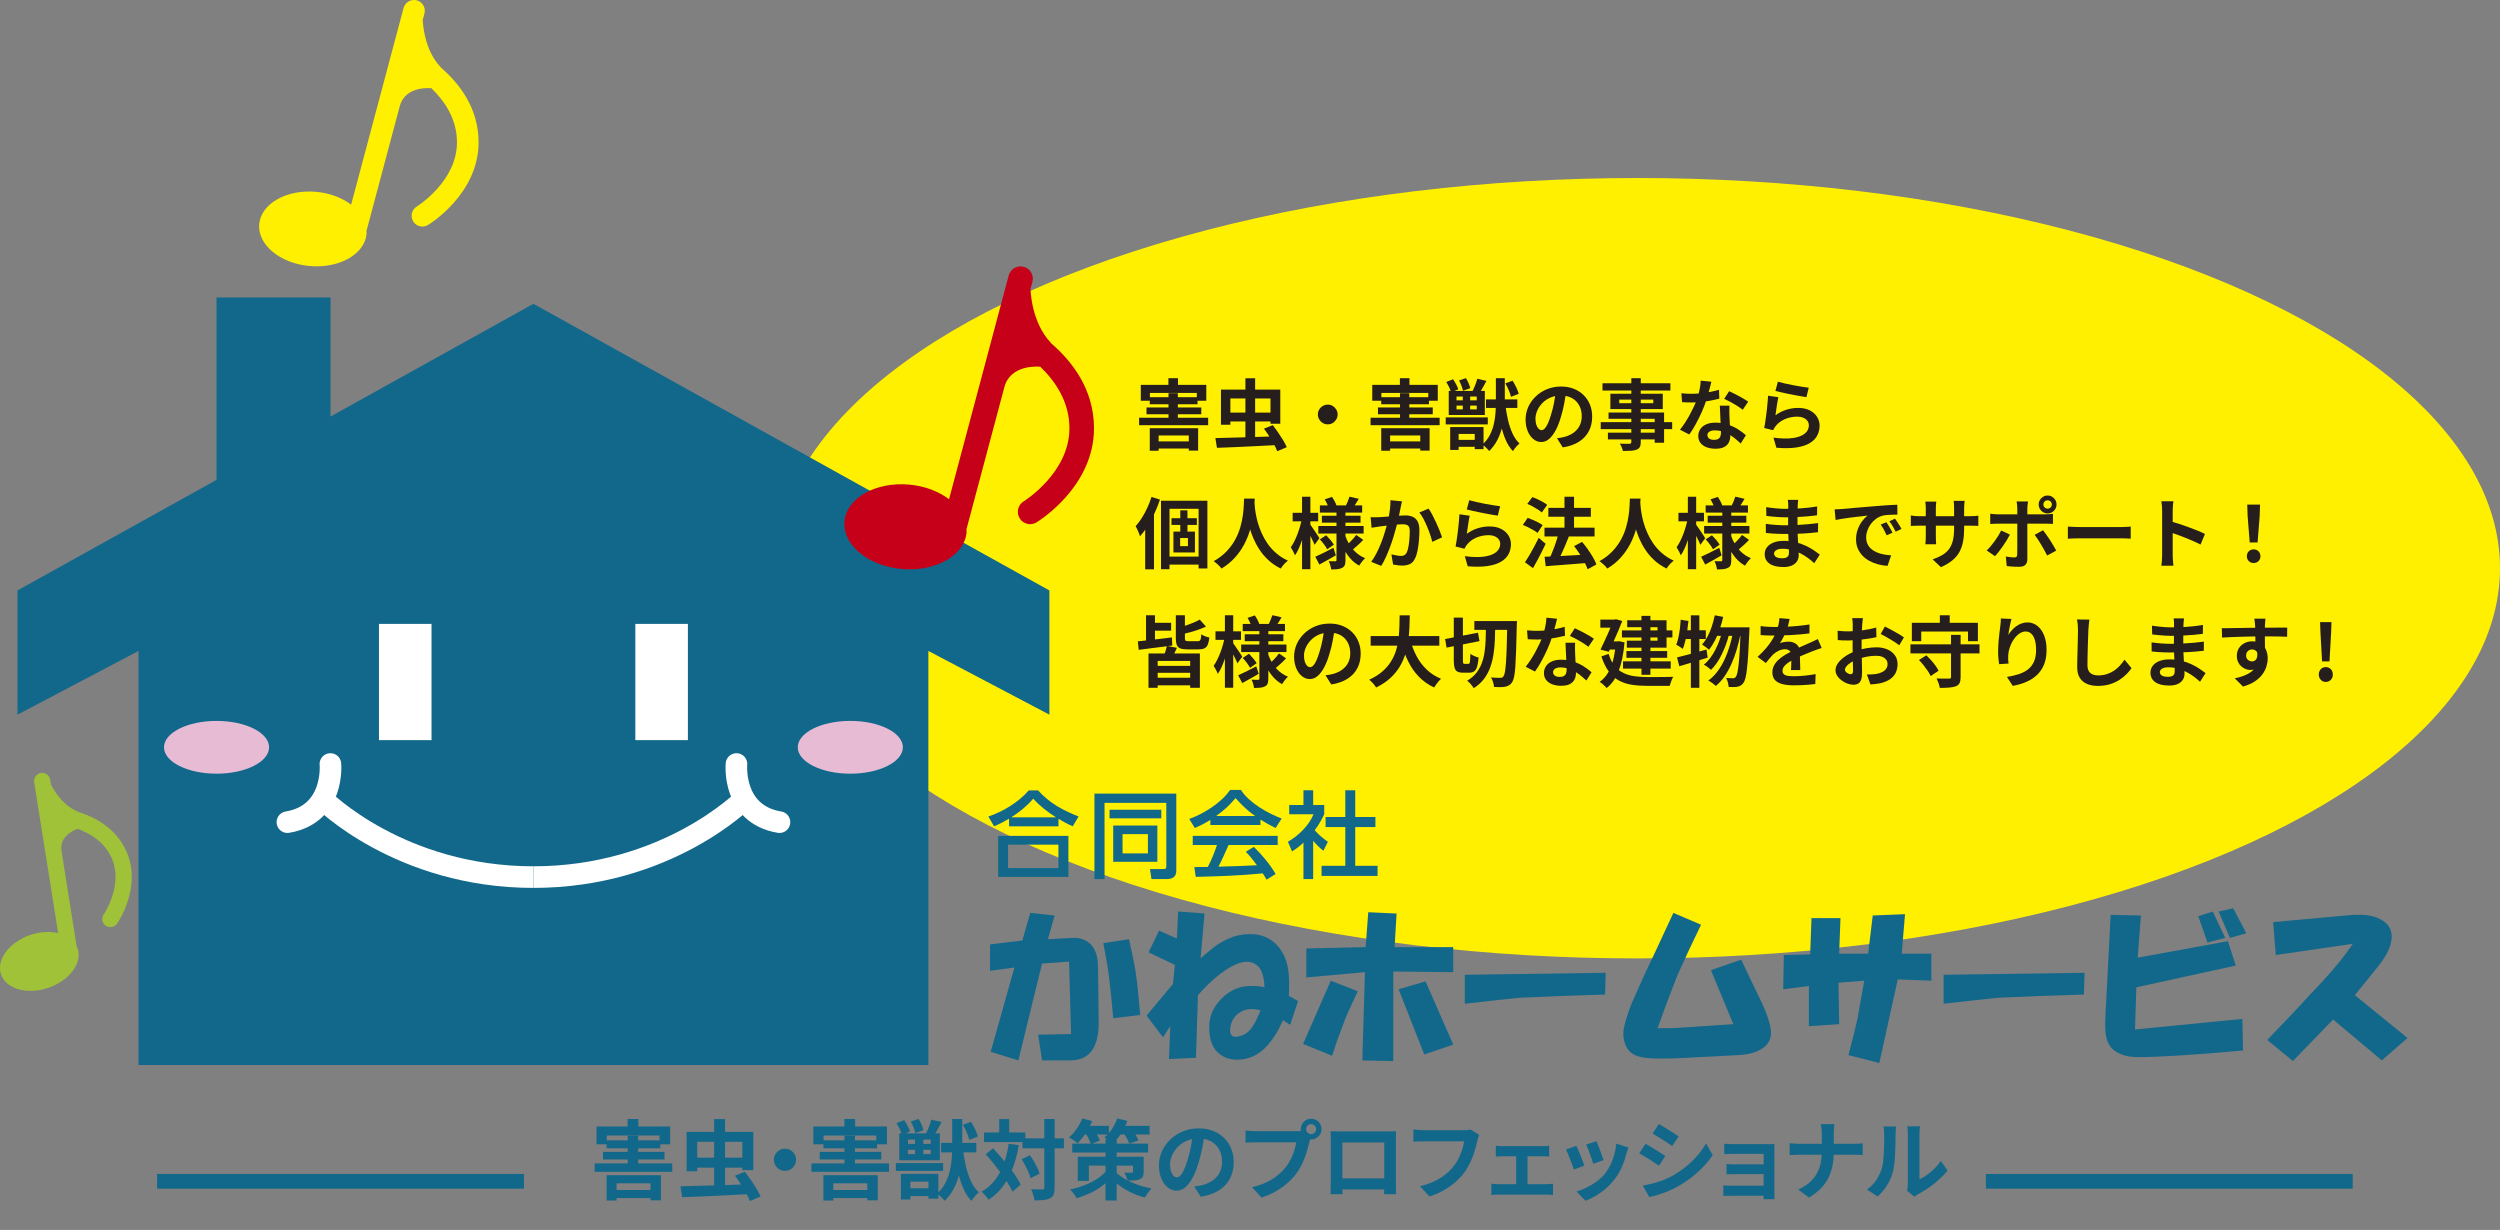 <?xml version="1.0" encoding="UTF-8"?>
<svg id="_レイヤー_1" xmlns="http://www.w3.org/2000/svg" version="1.1" viewBox="0 0 1903.9 936.65">
  <rect x="0" y="0" width="1903.9" height="936.65" fill="#808080" stroke="none"/>
  <!-- Generator: Adobe Illustrator 30.0.0, SVG Export Plug-In . SVG Version: 2.1.1 Build 123)  -->
  <defs>
    <style>
      .st0 {
        stroke: #12688a;
        stroke-width: 11.18px;
      }

      .st0, .st1 {
        stroke-miterlimit: 10;
      }

      .st0, .st1, .st2 {
        fill: none;
      }

      .st1, .st2 {
        stroke: #fff;
        stroke-width: 16.45px;
      }

      .st3 {
        fill: #fff000;
      }

      .st4 {
        fill: #251e1c;
      }

      .st5 {
        fill: #9fc238;
      }

      .st6 {
        fill: #fff;
      }

      .st7 {
        fill: #12688a;
      }

      .st2 {
        stroke-linecap: round;
        stroke-linejoin: round;
      }

      .st8 {
        fill: #c50018;
      }

      .st9 {
        fill: #e6bbd3;
      }
    </style>
  </defs>
  <ellipse class="st3" cx="1246.87" cy="432.73" rx="657.03" ry="297.16"/>
  <g>
    <path class="st7" d="M806.11,629.28h-37.64v-5.82c-4.02,2.37-7.18,4.02-11.42,5.82l-4.38-7.47c11.14-3.66,23.05-10.92,30.81-19.89h7.04c9.05,9.91,18.53,14.94,30.88,19.89l-4.45,7.47c-3.95-1.72-7.11-3.45-10.85-5.68v5.68h.01ZM813.66,636.54v31.31h-53.5v-31.31h53.5ZM767.69,643.29v17.81h38.36v-17.81h-38.36ZM804.25,622.46c-6.68-4.31-12-8.26-17.38-14.23-4.81,5.68-10.49,10.2-16.73,14.23h34.12-.01Z"/>
    <path class="st7" d="M841.17,611.41v58.03h-7.69v-65.07h62.34v58.61c0,4.89-2.87,6.47-7.33,6.47h-11.57l-1.15-7.62h10.27c1.29,0,2.16-.22,2.16-1.94v-48.47h-47.04,0ZM884.4,616.65v6.54h-39.43v-6.54h39.43ZM881.39,628.71v27.58h-33.61v-27.58h33.61ZM854.89,635.25v14.66h19.32v-14.66h-19.32Z"/>
    <path class="st7" d="M909.91,630.58l-4.24-6.9c10.85-3.81,24.63-12.43,31.1-22.12h8.26c6.39,9.99,20.18,17.59,31.03,21.83l-4.6,7.18c-3.95-1.94-7.83-4.02-11.57-6.39v4.1h-38.14v-3.88c-4.02,2.51-7.54,4.31-11.85,6.18h.01ZM910.63,667.78l-1.08-7.47c3.45,0,6.9,0,10.27-.07,2.8-5.32,5.1-10.99,6.97-16.73h-18.45v-6.97h64.71v6.97h-37.42c-2.44,5.53-4.89,11.14-7.69,16.51,9.77-.22,19.53-.57,29.3-1.08-2.73-3.66-5.24-7.04-8.48-10.27l6.11-3.74c6.32,6.18,12.14,13.08,16.6,20.68l-6.9,4.31c-1.01-1.8-1.8-3.16-2.95-4.81-16.95,1.72-33.97,2.3-50.99,2.66h-.01ZM955.88,621.45c-5.53-3.88-10.49-8.55-14.93-13.65-4.67,5.53-8.91,9.41-14.8,13.65h29.73Z"/>
    <path class="st7" d="M1000.06,669.44h-7.4v-27.72c-2.87,2.66-5.32,4.6-8.69,6.68l-3.16-7.33c8.12-4.74,15.87-12.14,19.53-20.97h-18.53v-7.04h10.85v-11.21h7.4v11.21h8.41v7.04c-2.16,4.67-4.17,8.05-7.26,12.14,3.74,4.17,5.68,5.6,10.06,8.84l-3.45,6.83c-3.02-2.44-5.24-4.6-7.76-7.54v29.09h0ZM1032.09,601.85v20.32h15.37v7.69h-15.37v29.52h17.02v7.69h-42.67v-7.69h18.09v-29.52h-15.01v-7.69h15.01v-20.32h7.55Z"/>
  </g>
  <g>
    <path class="st7" d="M778.57,716.27l6.01-21.06,18.56,2.01-5.02,18.05,18.56-1.01c5.35-.33,9.86,1.18,13.54,4.52,4.01,3.68,6.01,9.7,6.01,18.05l.5,40.62c.33,20.07-6.86,30.09-21.56,30.09h-21.56l-3.01-19.56,25.07-.5-1.51-55.18-20.57,1.51-18.05,73.73-21.06-6.52,18.05-64.2-18.56,2.5v-20.07l24.58-3.01h.01ZM859.82,715.26c2.34,10.37,4.01,18.56,5.02,24.58,1.01,6.69,2.18,17.73,3.51,33.1l-20.57,2.5c-1.01-11.7-2.01-21.73-3.01-30.09-.68-6.01-2.18-15.05-4.52-27.09l19.56-3.01Z"/>
    <path class="st7" d="M893.24,749.37l1.51-14.54-20.07-9.53,8.03-16.56,13.54,6.01,1.01-20.57,20.07,1.51-3.01,34.11c5.69-5.02,10.03-8.53,13.05-10.53,5.69-3.67,11.03-6.01,16.05-7.02,12.04-2.34,21.56,0,28.58,7.02,3.34,3.35,5.85,7.52,7.52,12.54,2.01,6.01,2.68,14.88,2.01,26.58l7.02,4.01-6.01,18.05-5.52-3.51c-3.68,8.7-8.2,15.72-13.54,21.06-6.02,6.01-13.22,9.03-21.56,9.03-6.02,0-11.03-2.01-15.05-6.01-4.01-4.01-6.01-10.36-6.01-19.06,0-8.03,3.17-15.21,9.52-21.56,6.35-6.35,13.71-9.53,22.07-9.53,4.68,0,8.19.34,10.53,1.01-.34-8.35-2.18-13.88-5.52-16.56-4.35-3.67-10.03-3.84-17.06-.5-8.69,4.01-18.05,11.71-28.09,23.07l-1.51,47.65-20.57,1.01,1.01-25.07-5.52,8.53-12.54-16.56,20.07-24.08h.01ZM959.96,769.43c-6.35-1.67-11.54-1.17-15.55,1.51-4.35,2.68-6.86,6.69-7.52,12.04-.68,5.69,1.84,7.7,7.52,6.01,4.01-1.01,7.35-3.67,10.03-8.03,1.67-2.67,3.51-6.52,5.52-11.54h0Z"/>
    <path class="st7" d="M1013.44,746.86l20.57,8.03c-6.01,12.72-9.7,21.06-11.03,25.07-3.35,8.7-6.19,16.72-8.53,24.08l-22.07-9.03,21.07-48.15h-.01ZM1040.02,721.29l2-26.58,21.56,1.01-1.51,25.58h44.64v19.06l-45.64-.5v68.21l-23.58-.5,2-67.21-44.64,4.01v-22.07l45.14-1.01h.02ZM1085.66,747.37l21.07,48.15-22.07,7.52-19.56-49.66,20.57-6.01h-.01Z"/>
    <path class="st7" d="M1115.52,742.35l107.34-1.51-.5,16.56c-24.42.68-46.32,1.51-65.71,2.5-7.02.68-20.73,2.18-41.13,4.52v-22.07h0Z"/>
    <path class="st7" d="M1295.46,704.23c-6.35,13.05-12.38,25.92-18.05,38.62-5.69,14.38-10.7,27.76-15.05,40.13h12.04l45.64-3.01-17.06-41.13,23.07-8.03c5.35,11.37,10.69,22.57,16.05,33.6,3.67,8.03,5.85,14.72,6.52,20.07.67,6.01-1.51,10.7-6.52,14.04-4.69,3.01-10.87,4.68-18.56,5.02l-38.12,2c-18.05,1.01-29.93.83-35.61-.5-6.69-1.34-10.87-5.02-12.54-11.03-1.34-4.34-1.34-8.86,0-13.54,1.67-6.68,3.84-13.05,6.52-19.06,5.69-13.05,11.36-25.4,17.06-37.11l13.54-29.09,21.06,9.03v-.02Z"/>
    <path class="st7" d="M1358.48,727.3l20.07-.5,1.01-27.59h22.07l-1.01,27.09h22.07l3.51-29.09,24.58-1.01-2.5,30.09h22.57v20.57l-25.58-1.01-14.04,63.7-23.58-6.01c3.34-12.37,5.69-21.73,7.02-28.09,1.01-5.35,2.67-14.87,5.02-28.58l-19.56,1.51.5,31.6-23.07,1.51v-30.6l-19.56,2.5.5-26.08h-.01Z"/>
    <path class="st7" d="M1480.18,742.35l107.34-1.51-.5,16.56c-24.42.68-46.32,1.51-65.71,2.5-7.02.68-20.73,2.18-41.13,4.52v-22.07h0Z"/>
    <path class="st7" d="M1630.47,697.21l-2.5,32.1,68.71-12.54,6.01,18.56-75.74,16.56-1.01,32.1,81.76-8.03.5,24.08c-37.45,3.34-64.03,5.02-79.75,5.02-7.36,0-13.21-1.51-17.55-4.52-3.68-2.34-6.01-6.18-7.02-11.54-.68-3.34-.84-8.35-.5-15.05l4.01-77.24,23.07.5h-.01ZM1685.14,694.2l9.53,20.07-13.54,3.51-7.02-20.07,11.03-3.51h-.01ZM1700.69,691.69l10.03,19.06-12.54,3.51-8.53-20.07,11.03-2.5h.01Z"/>
    <path class="st7" d="M1791.85,718.77l-58.69,8.53-2.01-25.07,44.13-4.01c6.34-.67,12.2-1.17,17.55-1.51,7.02-.33,12.71.34,17.06,2,7.69,3.01,11.54,7.86,11.54,14.54,0,4.01-1.18,8.2-3.51,12.54-1.67,3.35-4.85,7.86-9.53,13.54l-15.05,18.56,40.12,32.6-19.56,17.06-37.11-31.1-30.6,31.6-19.56-16.05,21.56-22.57c7.35-8.03,14.04-15.21,20.07-21.56,9.36-10.03,17.22-19.73,23.58-29.09h.02Z"/>
  </g>
  <line class="st0" x1="119.64" y1="899.64" x2="399.03" y2="899.64"/>
  <line class="st0" x1="1512.35" y1="899.64" x2="1791.74" y2="899.64"/>
  <g>
    <polygon class="st7" points="406.25 231.37 251.72 317.21 251.72 226.52 164.9 226.52 164.9 365.45 13.32 449.66 13.32 544.25 105.48 495.74 105.48 811.06 406.25 811.06 707.01 811.06 707.01 495.74 799.17 544.25 799.17 449.66 406.25 231.37"/>
    <rect class="st6" x="288.61" y="475.13" width="40.02" height="88.53"/>
    <ellipse class="st9" cx="164.91" cy="569.11" rx="40.02" ry="20.1"/>
    <rect class="st6" x="483.85" y="475.13" width="40.02" height="88.53"/>
    <ellipse class="st9" cx="647.57" cy="569.11" rx="40.02" ry="20.1"/>
    <g>
      <path class="st2" d="M251.62,581.85s3.63,38.2-32.74,44.27"/>
      <path class="st1" d="M245.69,608.61s58.68,59.35,160.56,59.35"/>
      <path class="st2" d="M560.87,581.85s-3.63,38.2,32.74,44.27"/>
      <path class="st1" d="M566.8,608.61s-58.68,59.35-160.56,59.35"/>
    </g>
    <path class="st5" d="M59.11,618.14v-.12c-13.34-5.46-20.29-20.55-20.29-20.55l-.58-3.66c-.53-3.36-3.69-5.66-7.07-5.13-3.36.54-5.66,3.69-5.13,7.07l18.24,114.87c-6.26-1.45-13.71-1.15-21.21,1.4-16.1,5.49-26.08,18.95-22.28,30.07,3.79,11.12,19.92,15.69,36.02,10.2,16.1-5.49,26.08-18.95,22.28-30.07-.16-.48-.48-.87-.68-1.32l-11.58-72.96c-1.89-11.91,11.48-16.44,12.36-16.72,9.84,3.61,20.47,10.11,25.88,22.32,9.09,20.47-5.93,42.63-6.09,42.87-1.94,2.8-1.23,6.63,1.56,8.57,1.83,1.28,4.12,1.43,6.02.58,1-.44,1.88-1.15,2.56-2.11.78-1.13,19.17-28.03,7.22-54.91-8.02-18.05-23.98-26.37-37.25-30.36v-.02Z"/>
    <path class="st8" d="M800.19,261.18l.07-.17c-15.13-15.77-15.46-40.96-15.46-40.96l1.45-5.42c1.32-4.99-1.63-10.11-6.62-11.45-4.99-1.31-10.11,1.63-11.45,6.62l-45.43,170.39c-7.78-5.87-18.29-10.04-30.24-11.12-25.68-2.31-47.79,10.21-49.39,27.96s17.93,34,43.61,36.3c25.68,2.3,47.79-10.21,49.39-27.96.07-.76-.11-1.49-.12-2.25l28.86-108.23c4.71-17.67,26.03-15.72,27.43-15.57,11.4,11.05,22.15,26.62,22.14,46.85,0,33.96-34.47,55.42-34.82,55.64-4.39,2.68-5.8,8.42-3.11,12.84,1.75,2.9,4.83,4.51,7.99,4.51,1.64,0,3.32-.44,4.83-1.34,1.78-1.1,43.82-27.04,43.82-71.65,0-29.94-16.99-51.3-32.94-64.99h-.02Z"/>
    <path class="st3" d="M335.48,51.28l.07-.16c-13.29-13.87-13.59-36.02-13.59-36.02l1.27-4.77c1.17-4.39-1.44-8.89-5.82-10.07-4.39-1.15-8.89,1.44-10.07,5.82l-39.93,149.78c-6.84-5.15-16.08-8.83-26.59-9.77-22.58-2.03-42.02,8.98-43.41,24.58-1.4,15.6,15.77,29.88,38.35,31.91,22.58,2.03,42.02-8.98,43.41-24.58.06-.67-.1-1.31-.11-1.98l25.37-95.14c4.14-15.53,22.88-13.81,24.12-13.68,10.03,9.71,19.46,23.39,19.46,41.18,0,29.86-30.3,48.72-30.6,48.91-3.86,2.36-5.1,7.4-2.74,11.29,1.54,2.55,4.25,3.96,7.02,3.96,1.45,0,2.91-.38,4.25-1.18,1.56-.96,38.52-23.78,38.52-62.99,0-26.32-14.93-45.1-28.95-57.13l-.02.02Z"/>
  </g>
  <g>
    <path class="st4" d="M867.49,318.11h52.59v5.7h-52.59v-5.7h0ZM868.78,293.08h49.89v12.11h-7.23v-5.94h-35.72v5.94h-6.94v-12.11h0ZM873.13,310.3h41.72v5.17h-41.72v-5.17ZM875.6,302.48h36.38v5.41h-36.38v-5.41ZM875.6,326.11h36.85v17.04h-7.11v-11.51h-22.97v11.64h-6.76v-17.16h0ZM878.07,336.15h31.2v5.46h-31.2v-5.46ZM889.82,288.03h7.29v8.52h-7.29v-8.52ZM889.88,299.43h7.11v21.15h-7.11v-21.15Z"/>
    <path class="st4" d="M925.6,333.63c2.9-.08,6.21-.17,9.93-.26s7.65-.21,11.81-.32,8.4-.25,12.75-.38c4.35-.14,8.62-.28,12.81-.44l-.35,6.7c-5.41.27-10.87.56-16.39.85s-10.8.54-15.81.74-9.54.37-13.57.53l-1.18-7.4h0ZM929.83,296.73h45.19v25.97h-7.47v-19.22h-30.55v19.98h-7.17v-26.74h0ZM934.07,314.23h36.25v6.76h-36.25v-6.76ZM948.46,288.09h7.4v48.31h-7.4v-48.31ZM962.56,326.46l6.76-2.7c1.29,1.69,2.63,3.54,4.02,5.55,1.39,2.02,2.67,3.99,3.85,5.94,1.18,1.93,2.1,3.71,2.77,5.31l-7.29,3.06c-.55-1.53-1.37-3.29-2.46-5.29-1.09-2-2.31-4.03-3.64-6.11s-2.66-3.99-3.99-5.76h0Z"/>
    <path class="st4" d="M1011.16,308.13c1.41,0,2.67.34,3.79,1.03,1.11.69,2.02,1.59,2.7,2.7.69,1.11,1.03,2.38,1.03,3.79s-.34,2.62-1.03,3.76c-.69,1.13-1.59,2.05-2.7,2.74-1.11.69-2.38,1.03-3.79,1.03s-2.62-.34-3.76-1.03c-1.13-.69-2.05-1.6-2.74-2.74-.69-1.13-1.03-2.39-1.03-3.76s.34-2.67,1.03-3.79c.69-1.11,1.6-2.02,2.74-2.7,1.13-.69,2.39-1.03,3.76-1.03Z"/>
    <path class="st4" d="M1043.77,318.11h52.59v5.7h-52.59v-5.7ZM1045.06,293.08h49.89v12.11h-7.23v-5.94h-35.72v5.94h-6.94v-12.11ZM1049.41,310.3h41.72v5.17h-41.72v-5.17ZM1051.88,302.48h36.38v5.41h-36.38v-5.41ZM1051.88,326.11h36.85v17.04h-7.11v-11.51h-22.97v11.64h-6.76v-17.16h0ZM1054.35,336.15h31.2v5.46h-31.2v-5.46ZM1066.1,288.03h7.29v8.52h-7.29v-8.52ZM1066.16,299.43h7.11v21.15h-7.11v-21.15Z"/>
    <path class="st4" d="M1101.01,317.88h32.02v5.35h-32.02v-5.35ZM1101.41,290.91l5.23-2.11c.78,1.18,1.56,2.48,2.32,3.91.76,1.43,1.3,2.69,1.61,3.79l-5.52,2.29c-.24-1.06-.71-2.33-1.41-3.82-.71-1.49-1.45-2.84-2.24-4.06h0ZM1103.3,297.73h27.5v18.33h-27.5v-18.33ZM1104.41,325.22h25.39v16.81h-6.7v-11.57h-12.28v12.17h-6.41v-17.4h0ZM1108,334.98h18.63v5.29h-18.63v-5.29ZM1109.23,302.01v2.88h15.39v-2.88h-15.39ZM1109.23,308.89v2.88h15.39v-2.88h-15.39ZM1111.17,289.73l5.23-1.76c.75,1.18,1.42,2.48,2.03,3.91.6,1.43,1.03,2.67,1.26,3.73l-5.52,2c-.2-1.02-.58-2.27-1.14-3.76-.57-1.49-1.19-2.86-1.85-4.12h0ZM1113.99,299.6h5.64v14.04h-5.64v-14.04ZM1125.09,288.44l6.94,1.64c-.91,1.69-1.82,3.37-2.77,5.05s-1.8,3.1-2.59,4.23l-5.23-1.53c.47-.9.93-1.9,1.38-3,.45-1.09.88-2.2,1.29-3.32.42-1.11.74-2.14.97-3.09v.02ZM1139.2,288.03h6.81v18.1c0,2.86-.14,5.93-.42,9.19-.27,3.28-.81,6.58-1.61,9.93-.8,3.35-2,6.59-3.59,9.72-1.59,3.13-3.67,5.97-6.26,8.52-.35-.47-.84-1.02-1.47-1.64s-1.27-1.25-1.93-1.85c-.67-.6-1.27-1.09-1.82-1.44,2.43-2.15,4.34-4.61,5.73-7.34s2.41-5.58,3.06-8.52c.65-2.94,1.06-5.83,1.24-8.69.18-2.86.26-5.48.26-7.87v-18.1h0ZM1131.68,304.19h23.86v6.47h-23.86v-6.47ZM1146.37,307.77c.47,4.12,1.14,8.09,2.03,11.93.88,3.84,2.04,7.31,3.46,10.4s3.2,5.64,5.31,7.64c-.51.43-1.09.98-1.74,1.64-.64.67-1.26,1.36-1.82,2.09-.57.73-1.05,1.42-1.44,2.09-2.31-2.46-4.22-5.49-5.73-9.08s-2.7-7.58-3.59-11.99c-.88-4.41-1.61-9.04-2.2-13.89l5.7-.82h0ZM1146.42,291.97l5.46-2.06c1.02,1.53,1.97,3.22,2.85,5.09.88,1.86,1.5,3.49,1.85,4.91l-5.88,2.29c-.27-1.37-.82-3.02-1.64-4.94s-1.7-3.68-2.64-5.29h0Z"/>
    <path class="st4" d="M1192.79,297.73c-.4,2.97-.91,6.15-1.53,9.52-.63,3.37-1.47,6.78-2.53,10.22-1.13,3.95-2.46,7.36-3.99,10.22s-3.2,5.06-5.02,6.61c-1.82,1.55-3.81,2.32-5.97,2.32s-4.14-.74-5.97-2.2c-1.82-1.47-3.28-3.49-4.35-6.08s-1.61-5.52-1.61-8.82.69-6.62,2.06-9.64c1.37-3.02,3.28-5.69,5.73-8.02s5.3-4.16,8.58-5.49c3.27-1.33,6.81-2,10.61-2s6.93.59,9.84,1.76,5.42,2.8,7.49,4.88,3.66,4.5,4.76,7.29,1.64,5.78,1.64,8.99c0,4.12-.84,7.8-2.53,11.04-1.69,3.26-4.18,5.94-7.49,8.05-3.31,2.11-7.44,3.57-12.37,4.35l-4.41-6.99c1.13-.11,2.13-.25,2.99-.42s1.68-.33,2.47-.53c1.88-.47,3.63-1.14,5.26-2.03,1.62-.88,3.05-1.98,4.26-3.29,1.22-1.31,2.16-2.85,2.85-4.62s1.03-3.7,1.03-5.81c0-2.31-.35-4.43-1.06-6.34s-1.75-3.6-3.11-5.02c-1.37-1.43-3.04-2.53-4.99-3.29-1.96-.76-4.21-1.14-6.76-1.14-3.13,0-5.9.56-8.29,1.67s-4.41,2.56-6.05,4.32-2.89,3.66-3.73,5.7c-.84,2.04-1.26,3.97-1.26,5.81,0,1.96.24,3.6.71,4.91s1.05,2.29,1.74,2.94c.69.65,1.42.97,2.2.97s1.63-.42,2.44-1.26c.8-.84,1.6-2.12,2.38-3.85.78-1.73,1.57-3.9,2.35-6.52.9-2.82,1.66-5.83,2.29-9.05.62-3.21,1.08-6.34,1.35-9.4l7.99.24h0Z"/>
    <path class="st4" d="M1219.05,321.46h54.41v5.35h-54.41v-5.35ZM1220.4,291.9h51.71v5.52h-51.71v-5.52ZM1224.52,329.52h39.49v5.12h-39.49v-5.12ZM1224.99,314.18h42.31v22.97h-7.16v-18.22h-35.14v-4.76h0ZM1226.4,299.84h39.9v11.69h-39.9v-11.69ZM1233.15,304.31v2.77h25.92v-2.77h-25.92ZM1242.38,288.03h7.16v48.48c0,1.73-.24,3.02-.71,3.88-.47.86-1.27,1.55-2.41,2.06-1.14.43-2.54.71-4.2.82s-3.75.18-6.26.18c-.16-.82-.47-1.77-.94-2.85-.47-1.08-.94-1.99-1.41-2.74.98.04,1.96.07,2.94.08.98.02,1.87.03,2.67.03h1.67c.55-.04.93-.16,1.14-.35.22-.2.32-.57.32-1.11v-48.48h.02Z"/>
    <path class="st4" d="M1303.32,290.68c-.24.98-.55,2.26-.94,3.82-.4,1.57-.83,3.21-1.32,4.94-.49,1.73-1.01,3.43-1.56,5.12-.86,2.82-2,5.81-3.41,8.99-1.41,3.18-2.94,6.27-4.59,9.29-1.64,3.02-3.31,5.7-4.99,8.05l-7.11-3.64c1.33-1.64,2.64-3.46,3.94-5.46s2.51-4.06,3.64-6.17c1.13-2.11,2.16-4.16,3.09-6.14.92-1.98,1.65-3.77,2.2-5.38.75-2.08,1.4-4.4,1.97-6.97.57-2.57.89-4.98.97-7.26l8.11.82h0ZM1280.46,299.49c1.26.16,2.6.26,4.02.32s2.69.08,3.79.08c2.43,0,4.89-.14,7.37-.42,2.49-.27,4.89-.63,7.2-1.09,2.31-.45,4.41-.97,6.29-1.56l.24,6.81c-1.69.43-3.69.87-6.02,1.32-2.33.45-4.79.82-7.37,1.11-2.59.29-5.13.44-7.64.44-1.18,0-2.37-.02-3.59-.06s-2.46-.09-3.76-.18l-.53-6.81h0ZM1317.07,308.95c-.08,1.26-.1,2.5-.08,3.73.02,1.24.05,2.5.08,3.79.04.91.08,2.05.15,3.44.06,1.39.12,2.86.21,4.41.08,1.55.15,3.02.21,4.41.06,1.39.08,2.5.08,3.32,0,1.8-.38,3.44-1.11,4.91-.75,1.47-1.93,2.63-3.56,3.49-1.62.86-3.85,1.29-6.67,1.29-2.43,0-4.62-.36-6.58-1.09-1.96-.73-3.53-1.8-4.7-3.23s-1.76-3.22-1.76-5.38c0-1.92.51-3.65,1.53-5.2s2.5-2.77,4.44-3.64c1.93-.88,4.28-1.32,7.02-1.32,3.45,0,6.62.48,9.52,1.44,2.9.96,5.5,2.18,7.82,3.67,2.31,1.49,4.29,2.97,5.94,4.46l-3.94,6.29c-1.06-.94-2.27-2-3.61-3.17-1.35-1.18-2.86-2.27-4.52-3.29s-3.46-1.86-5.41-2.53c-1.93-.67-4.02-1-6.26-1-1.69,0-3.04.33-4.06,1-1.02.67-1.53,1.53-1.53,2.59s.44,1.98,1.32,2.64c.88.67,2.12,1,3.73,1,1.33,0,2.39-.23,3.17-.68s1.33-1.09,1.64-1.93c.31-.84.47-1.79.47-2.85,0-.9-.04-2.17-.11-3.82s-.17-3.46-.26-5.46-.19-3.99-.26-5.99c-.08-2-.16-3.76-.24-5.29h7.34ZM1327.18,312.06c-1.14-.94-2.55-1.93-4.23-2.99-1.69-1.06-3.42-2.07-5.2-3.03s-3.34-1.74-4.67-2.32l3.76-5.81c1.06.47,2.27,1.05,3.61,1.74,1.35.69,2.72,1.4,4.12,2.14,1.39.75,2.68,1.48,3.88,2.2,1.2.73,2.16,1.36,2.91,1.91l-4.17,6.17h0Z"/>
    <path class="st4" d="M1354.33,302.48c-.2.78-.41,1.79-.61,3.03-.22,1.24-.42,2.52-.61,3.85-.2,1.33-.39,2.61-.56,3.82-.18,1.22-.32,2.24-.44,3.06,2.66-1.92,5.46-3.33,8.37-4.23s5.91-1.35,8.97-1.35c3.45,0,6.38.62,8.82,1.88,2.43,1.26,4.28,2.9,5.55,4.94s1.91,4.25,1.91,6.64c0,2.66-.57,5.13-1.71,7.4-1.13,2.27-2.99,4.21-5.58,5.81s-5.97,2.74-10.17,3.41c-4.19.67-9.34.75-15.45.24l-2.24-7.7c5.88.78,10.82.89,14.81.32s7.02-1.71,9.08-3.41c2.06-1.71,3.09-3.79,3.09-6.26,0-1.29-.37-2.44-1.11-3.44-.75-1-1.78-1.78-3.11-2.35-1.33-.57-2.84-.85-4.52-.85-3.29,0-6.37.59-9.26,1.79-2.88,1.2-5.24,2.91-7.08,5.14-.51.62-.93,1.21-1.26,1.74s-.64,1.09-.91,1.67l-6.76-1.71c.24-1.13.47-2.47.71-4.02s.47-3.21.71-4.99.45-3.58.65-5.38.37-3.59.53-5.35.27-3.37.35-4.81l7.87,1.11h-.02ZM1353.97,290.68c1.41.43,3.17.88,5.29,1.35s4.32.93,6.64,1.38c2.31.45,4.49.83,6.55,1.14,2.06.31,3.73.55,5.02.71l-1.76,7.17c-1.18-.16-2.6-.38-4.26-.68-1.66-.29-3.43-.61-5.29-.97-1.86-.35-3.69-.72-5.49-1.09-1.8-.37-3.45-.74-4.94-1.09s-2.7-.64-3.64-.88l1.88-7.05h0Z"/>
    <path class="st4" d="M876.95,378.47l6.41,2c-1.09,3.37-2.44,6.77-4.02,10.19-1.59,3.43-3.32,6.66-5.2,9.69-1.88,3.04-3.86,5.73-5.94,8.08-.16-.59-.43-1.37-.82-2.35-.4-.98-.82-1.95-1.29-2.94-.47-.98-.88-1.78-1.24-2.41,1.64-1.8,3.22-3.9,4.73-6.29,1.51-2.39,2.89-4.95,4.14-7.66s2.33-5.49,3.23-8.32h0ZM872.13,394.63l6.64-6.64.06.06v45.54h-6.7v-38.96ZM884.18,381.35h35.32v51.59h-6.7v-45.48h-22.15v46.01h-6.47v-52.12h0ZM887.53,423.89h28.49v6.11h-28.49v-6.11ZM892.17,394.63h19.33v5.12h-19.33v-5.12ZM893.63,404.85h16.39v15.87h-16.39v-15.87ZM898.75,409.73v6.17h5.94v-6.17h-5.94ZM898.86,388.64h5.46v18.92h-5.46v-18.92Z"/>
    <path class="st4" d="M947.46,379.7h8.11c-.08,1.64-.22,3.76-.42,6.34s-.56,5.46-1.09,8.61-1.32,6.46-2.38,9.9-2.5,6.88-4.32,10.32c-1.82,3.43-4.13,6.7-6.94,9.82s-6.2,5.89-10.19,8.32c-.62-.91-1.48-1.86-2.56-2.88s-2.2-1.93-3.38-2.77c3.92-2.19,7.21-4.7,9.87-7.52s4.84-5.79,6.52-8.9c1.68-3.11,2.97-6.25,3.88-9.4.9-3.15,1.55-6.14,1.93-8.96.39-2.82.62-5.35.71-7.58.08-2.24.16-3.99.24-5.29h0ZM955.28,381.29c.04.75.11,1.92.24,3.53.11,1.6.35,3.53.71,5.76s.89,4.65,1.61,7.26,1.69,5.28,2.91,8.02c1.22,2.75,2.72,5.43,4.52,8.05s3.98,5.05,6.55,7.29c2.57,2.24,5.57,4.17,9.02,5.81-1.13.82-2.18,1.78-3.14,2.88-.96,1.09-1.74,2.13-2.32,3.11-3.61-1.8-6.75-3.95-9.43-6.44-2.68-2.49-4.97-5.19-6.87-8.11s-3.47-5.89-4.73-8.9c-1.26-3.02-2.27-5.98-3.03-8.9s-1.34-5.63-1.74-8.14c-.4-2.51-.66-4.68-.79-6.52-.14-1.84-.25-3.17-.32-3.99l6.81-.71h0Z"/>
    <path class="st4" d="M991.47,394.98l3.88,1.29c-.4,2.35-.91,4.77-1.53,7.26s-1.33,4.94-2.11,7.34-1.63,4.65-2.56,6.73c-.92,2.08-1.91,3.86-2.96,5.35-.31-.9-.79-1.96-1.44-3.17-.65-1.22-1.23-2.21-1.74-3,.94-1.29,1.84-2.8,2.7-4.52.86-1.73,1.66-3.57,2.41-5.52s1.4-3.95,1.97-5.97c.57-2.02,1.03-3.95,1.38-5.79h0ZM984.42,390.52h19.45v6.52h-19.45v-6.52ZM991.59,378.29h6.34v55.18h-6.34v-55.18ZM997.64,399.21c.31.4.81,1.09,1.5,2.09.69,1,1.42,2.08,2.2,3.23s1.5,2.24,2.14,3.23c.65,1,1.09,1.7,1.32,2.09l-3.64,5.05c-.35-.82-.8-1.82-1.35-3s-1.14-2.39-1.79-3.64c-.64-1.26-1.26-2.43-1.82-3.53-.57-1.09-1.07-2-1.5-2.7l2.94-2.82v.02ZM1001.69,424.01c1.8-.78,3.92-1.78,6.34-3,2.43-1.22,4.92-2.49,7.47-3.82l1.82,5.7c-2.08,1.22-4.21,2.44-6.41,3.67-2.2,1.24-4.23,2.36-6.12,3.38l-3.11-5.94h0ZM1003.99,400.57h34.49v5.76h-34.49v-5.76ZM1005.17,384.87h32.2v5.52h-32.2v-5.52ZM1005.17,410.79l4.76-3.17c1.06,1.06,2.15,2.27,3.29,3.61,1.13,1.35,2,2.54,2.59,3.56l-5.05,3.53c-.55-1.06-1.35-2.3-2.41-3.73s-2.11-2.69-3.17-3.79h0ZM1006.7,392.75h29.44v5.29h-29.44v-5.29ZM1008.87,380.29l5.59-1.88c.67,1.02,1.32,2.13,1.96,3.35.65,1.22,1.1,2.27,1.38,3.17l-5.88,2.11c-.24-.9-.64-2-1.24-3.29-.59-1.29-1.2-2.44-1.82-3.46h0ZM1017.85,388.64h6.81v37.9c0,1.57-.17,2.81-.5,3.73-.33.92-.99,1.63-1.97,2.14-.98.55-2.16.89-3.56,1.03-1.39.14-3.01.21-4.85.21-.11-.94-.35-2.02-.71-3.23-.35-1.22-.75-2.24-1.18-3.06,1.02.04,2.03.07,3.03.08s1.65.03,1.96.03c.4,0,.65-.08.76-.24s.18-.42.18-.76v-37.84h.02ZM1024.26,407.38c.9,2.62,2.06,5.1,3.46,7.4,1.41,2.31,3.11,4.35,5.12,6.11,2,1.76,4.25,3.15,6.76,4.17-.47.43-.99.99-1.56,1.67-.57.69-1.11,1.38-1.64,2.09s-.95,1.35-1.26,1.93c-2.55-1.37-4.8-3.18-6.79-5.44s-3.68-4.8-5.12-7.66c-1.43-2.86-2.61-5.94-3.56-9.22l4.59-1.06h0ZM1027.73,378.24l7.05,1.64c-.82,1.33-1.6,2.61-2.35,3.82-.75,1.22-1.43,2.26-2.06,3.11l-5.46-1.59c.51-1.02,1.03-2.19,1.56-3.53.53-1.33.95-2.49,1.26-3.46h0ZM1032.84,407.38l5.35,3.76c-1.29,1.37-2.67,2.73-4.14,4.06-1.47,1.33-2.77,2.47-3.91,3.41l-4.52-3.41c.75-.67,1.57-1.44,2.47-2.35.9-.9,1.77-1.83,2.61-2.79s1.56-1.85,2.14-2.67h0Z"/>
    <path class="st4" d="M1043.83,393.87c1.06.08,2.1.1,3.11.08s2.08-.05,3.17-.08c.94-.04,2.1-.1,3.5-.21,1.39-.09,2.86-.21,4.41-.32,1.55-.11,3.11-.25,4.67-.38,1.57-.14,3.02-.25,4.35-.32s2.43-.11,3.29-.11c2.08,0,3.91.34,5.49,1.03s2.84,1.85,3.76,3.49c.92,1.64,1.38,3.88,1.38,6.7,0,2.31-.11,4.82-.32,7.52-.22,2.7-.56,5.29-1.03,7.76s-1.14,4.57-2,6.29c-.94,2.04-2.23,3.45-3.85,4.23-1.62.78-3.56,1.18-5.79,1.18-1.13,0-2.34-.08-3.61-.26-1.27-.18-2.42-.36-3.44-.56l-1.29-7.76c.78.2,1.63.4,2.56.59.92.2,1.8.35,2.64.47s1.52.18,2.03.18c.98,0,1.84-.19,2.59-.56.75-.37,1.35-1.03,1.82-1.97.55-1.13.99-2.61,1.32-4.41.33-1.8.59-3.75.76-5.84s.26-4.11.26-6.02c0-1.57-.22-2.72-.64-3.46-.43-.75-1.07-1.25-1.91-1.5s-1.89-.38-3.14-.38c-.86,0-2.07.07-3.61.21s-3.18.29-4.91.47-3.34.36-4.85.56c-1.51.2-2.67.33-3.5.42-.82.16-1.89.32-3.2.5s-2.42.34-3.32.5l-.71-7.99v-.03ZM1067.69,381.82c-.2.75-.38,1.56-.56,2.44s-.34,1.7-.5,2.44c-.16.86-.35,1.83-.59,2.91-.24,1.08-.46,2.15-.68,3.23s-.44,2.12-.68,3.14c-.4,1.69-.88,3.64-1.47,5.88s-1.27,4.63-2.06,7.2-1.66,5.14-2.64,7.73-2.02,5.11-3.11,7.55-2.27,4.65-3.53,6.61l-7.64-3.06c1.37-1.84,2.65-3.91,3.85-6.2s2.28-4.65,3.27-7.08c.98-2.43,1.85-4.81,2.61-7.17s1.42-4.54,1.97-6.58c.55-2.04.98-3.78,1.29-5.23.55-2.66.98-5.23,1.29-7.7.31-2.46.45-4.79.42-6.99l8.76.88v.02ZM1087.9,387.34c.94,1.26,1.91,2.83,2.91,4.73,1,1.9,1.98,3.91,2.94,6.02.96,2.11,1.84,4.15,2.64,6.11.8,1.96,1.42,3.62,1.85,4.99l-7.47,3.46c-.4-1.64-.93-3.47-1.61-5.49-.69-2.02-1.47-4.08-2.35-6.17-.88-2.1-1.82-4.09-2.82-5.97s-2.03-3.45-3.09-4.7l6.99-3v.02Z"/>
    <path class="st4" d="M1119.28,392.75c-.2.78-.41,1.79-.61,3.03-.22,1.24-.42,2.52-.61,3.85-.2,1.33-.39,2.61-.56,3.82-.18,1.22-.32,2.24-.44,3.06,2.66-1.92,5.46-3.33,8.37-4.23s5.91-1.35,8.97-1.35c3.45,0,6.38.62,8.82,1.88,2.43,1.26,4.28,2.9,5.55,4.94s1.91,4.25,1.91,6.64c0,2.66-.57,5.13-1.71,7.4-1.13,2.27-2.99,4.21-5.58,5.81s-5.97,2.74-10.17,3.41c-4.19.67-9.34.75-15.45.24l-2.24-7.7c5.88.78,10.82.89,14.81.32s7.02-1.71,9.08-3.41c2.06-1.71,3.09-3.79,3.09-6.26,0-1.29-.37-2.44-1.11-3.44-.75-1-1.78-1.78-3.11-2.35-1.33-.57-2.84-.85-4.52-.85-3.29,0-6.37.59-9.26,1.79-2.88,1.2-5.24,2.91-7.08,5.14-.51.62-.93,1.21-1.26,1.74s-.64,1.09-.91,1.67l-6.76-1.71c.24-1.13.47-2.47.71-4.02s.47-3.21.71-4.99.45-3.58.65-5.38.37-3.59.53-5.35.27-3.37.35-4.81l7.87,1.11h-.02ZM1118.93,380.94c1.41.43,3.17.88,5.29,1.35s4.32.93,6.64,1.38c2.31.45,4.49.83,6.55,1.14,2.06.31,3.73.55,5.02.71l-1.76,7.17c-1.18-.16-2.6-.38-4.26-.68-1.66-.29-3.43-.61-5.29-.97-1.86-.35-3.69-.72-5.49-1.09-1.8-.37-3.45-.74-4.94-1.09s-2.7-.64-3.64-.88l1.88-7.05h0Z"/>
    <path class="st4" d="M1159.77,399.74l3.64-5.35c1.26.43,2.61.96,4.06,1.59s2.83,1.28,4.14,1.97,2.38,1.34,3.2,1.97l-3.88,5.94c-.78-.67-1.81-1.37-3.09-2.11-1.27-.75-2.61-1.47-4.02-2.17s-2.77-1.31-4.06-1.82h0ZM1161.36,428.19c1.02-1.49,2.12-3.25,3.32-5.29s2.41-4.19,3.64-6.47c1.24-2.27,2.4-4.54,3.49-6.81l5.29,4.52c-.94,2.04-1.94,4.12-3.03,6.26-1.08,2.13-2.17,4.24-3.29,6.31s-2.23,4.08-3.32,5.99l-6.11-4.52h0ZM1163.11,383.76l3.88-5.23c1.29.47,2.64,1.04,4.06,1.71,1.41.67,2.77,1.37,4.06,2.11,1.29.75,2.35,1.47,3.17,2.17l-4.12,5.76c-.78-.71-1.79-1.46-3.03-2.27-1.24-.8-2.56-1.59-3.96-2.35s-2.77-1.4-4.05-1.91h0ZM1176.22,401.86h38.14v6.7h-38.14v-6.7ZM1176.28,424.01c2.62-.11,5.67-.25,9.14-.42s7.14-.35,11.04-.59,7.79-.45,11.67-.64l-.06,6.41c-3.64.27-7.31.57-11.01.88s-7.25.59-10.64.82-6.47.47-9.26.71l-.88-7.17h0ZM1179.16,386.76h32.37v6.76h-32.37v-6.76ZM1186.86,406.62l7.87,2.06c-.86,2.24-1.79,4.52-2.79,6.87-1,2.35-2,4.59-3,6.7-1,2.11-1.94,3.99-2.85,5.64l-6.29-2.06c.62-1.29,1.27-2.73,1.93-4.32.67-1.59,1.32-3.24,1.96-4.96.65-1.73,1.24-3.44,1.76-5.14.53-1.71.99-3.3,1.38-4.79h.02ZM1191.44,378.29h7.29v28.44h-7.29v-28.44ZM1198.78,415.9l6.05-3.23c1.49,1.73,2.94,3.61,4.38,5.64,1.43,2.04,2.73,4.06,3.91,6.05s2.06,3.84,2.64,5.52l-6.7,3.64c-.51-1.6-1.31-3.43-2.41-5.46s-2.33-4.12-3.7-6.26c-1.37-2.13-2.77-4.11-4.17-5.91h0Z"/>
    <path class="st4" d="M1241.27,379.7h8.11c-.08,1.64-.22,3.76-.42,6.34s-.56,5.46-1.09,8.61c-.53,3.15-1.32,6.46-2.38,9.9s-2.5,6.88-4.32,10.32c-1.82,3.43-4.13,6.7-6.94,9.82s-6.2,5.89-10.19,8.32c-.62-.91-1.48-1.86-2.56-2.88s-2.2-1.93-3.38-2.77c3.92-2.19,7.21-4.7,9.87-7.52s4.83-5.79,6.52-8.9c1.68-3.11,2.97-6.25,3.88-9.4.9-3.15,1.55-6.14,1.93-8.96.39-2.82.62-5.35.71-7.58.08-2.24.16-3.99.24-5.29h0ZM1249.09,381.29c.04.75.11,1.92.24,3.53.11,1.6.35,3.53.71,5.76.35,2.24.89,4.65,1.61,7.26s1.69,5.28,2.91,8.02c1.22,2.75,2.72,5.43,4.52,8.05s3.98,5.05,6.55,7.29,5.57,4.17,9.02,5.81c-1.13.82-2.18,1.78-3.14,2.88-.96,1.09-1.74,2.13-2.32,3.11-3.61-1.8-6.75-3.95-9.43-6.44s-4.97-5.19-6.87-8.11-3.47-5.89-4.73-8.9c-1.26-3.02-2.27-5.98-3.03-8.9-.76-2.92-1.34-5.63-1.74-8.14-.4-2.51-.66-4.68-.79-6.52-.14-1.84-.25-3.17-.32-3.99l6.81-.71h0Z"/>
    <path class="st4" d="M1285.28,394.98l3.88,1.29c-.4,2.35-.91,4.77-1.53,7.26s-1.33,4.94-2.11,7.34-1.63,4.65-2.56,6.73-1.91,3.86-2.96,5.35c-.31-.9-.79-1.96-1.44-3.17-.64-1.22-1.23-2.21-1.74-3,.94-1.29,1.84-2.8,2.7-4.52.86-1.73,1.66-3.57,2.41-5.52s1.4-3.95,1.97-5.97c.57-2.02,1.03-3.95,1.38-5.79h0ZM1278.23,390.52h19.45v6.52h-19.45v-6.52ZM1285.4,378.29h6.34v55.18h-6.34v-55.18ZM1291.45,399.21c.31.4.81,1.09,1.5,2.09s1.42,2.08,2.2,3.23,1.5,2.24,2.14,3.23c.64,1,1.09,1.7,1.32,2.09l-3.64,5.05c-.35-.82-.8-1.82-1.35-3-.55-1.18-1.14-2.39-1.79-3.64-.64-1.26-1.26-2.43-1.82-3.53-.57-1.09-1.07-2-1.5-2.7l2.94-2.82v.02ZM1295.5,424.01c1.8-.78,3.92-1.78,6.34-3,2.43-1.22,4.92-2.49,7.47-3.82l1.82,5.7c-2.08,1.22-4.21,2.44-6.41,3.67-2.2,1.24-4.23,2.36-6.11,3.38l-3.11-5.94h0ZM1297.8,400.57h34.49v5.76h-34.49v-5.76ZM1298.97,384.87h32.2v5.52h-32.2v-5.52ZM1298.97,410.79l4.76-3.17c1.06,1.06,2.15,2.27,3.29,3.61,1.13,1.35,2,2.54,2.59,3.56l-5.05,3.53c-.55-1.06-1.35-2.3-2.41-3.73s-2.11-2.69-3.17-3.79h0ZM1300.5,392.75h29.44v5.29h-29.44v-5.29ZM1302.67,380.29l5.59-1.88c.67,1.02,1.32,2.13,1.96,3.35.65,1.22,1.1,2.27,1.38,3.17l-5.88,2.11c-.24-.9-.64-2-1.24-3.29-.59-1.29-1.2-2.44-1.82-3.46h0ZM1311.66,388.64h6.81v37.9c0,1.57-.17,2.81-.5,3.73s-.99,1.63-1.97,2.14c-.98.55-2.16.89-3.56,1.03-1.39.14-3.01.21-4.85.21-.11-.94-.35-2.02-.71-3.23-.35-1.22-.75-2.24-1.18-3.06,1.02.04,2.03.07,3.03.08,1,.02,1.65.03,1.96.03.4,0,.65-.08.76-.24.11-.16.18-.42.18-.76v-37.84h.02ZM1318.07,407.38c.9,2.62,2.06,5.1,3.46,7.4,1.41,2.31,3.11,4.35,5.12,6.11,2,1.76,4.25,3.15,6.76,4.17-.47.43-.99.99-1.56,1.67-.57.69-1.11,1.38-1.64,2.09s-.95,1.35-1.26,1.93c-2.55-1.37-4.8-3.18-6.79-5.44s-3.68-4.8-5.12-7.66-2.61-5.94-3.56-9.22l4.59-1.06h0ZM1321.54,378.24l7.05,1.64c-.82,1.33-1.6,2.61-2.35,3.82-.75,1.22-1.43,2.26-2.06,3.11l-5.46-1.59c.51-1.02,1.03-2.19,1.56-3.53.53-1.33.95-2.49,1.26-3.46h0ZM1326.65,407.38l5.35,3.76c-1.29,1.37-2.67,2.73-4.14,4.06-1.47,1.33-2.77,2.47-3.91,3.41l-4.52-3.41c.75-.67,1.57-1.44,2.47-2.35.9-.9,1.77-1.83,2.61-2.79s1.56-1.85,2.14-2.67h0Z"/>
    <path class="st4" d="M1369.43,380.7c-.08.59-.15,1.25-.21,1.97-.06.73-.1,1.46-.15,2.2-.04.78-.08,1.83-.11,3.14-.04,1.31-.06,2.76-.06,4.32v8.82c0,1.64.04,3.47.11,5.49.08,2.02.19,4.06.32,6.11.13,2.06.25,3.97.35,5.76s.15,3.27.15,4.44c0,1.64-.43,3.14-1.29,4.49-.86,1.35-2.14,2.42-3.85,3.2-1.71.78-3.85,1.18-6.44,1.18-4.7,0-8.27-.86-10.69-2.59s-3.64-4.13-3.64-7.23c0-2,.58-3.75,1.74-5.26,1.15-1.51,2.82-2.69,4.99-3.56,2.17-.86,4.77-1.29,7.79-1.29,3.21,0,6.22.34,9.02,1.03,2.8.69,5.35,1.58,7.66,2.67,2.31,1.09,4.37,2.26,6.17,3.46,1.8,1.22,3.33,2.31,4.59,3.29l-4.23,6.58c-1.41-1.33-2.99-2.64-4.73-3.94-1.75-1.29-3.64-2.46-5.7-3.53s-4.23-1.91-6.52-2.56-4.71-.97-7.26-.97c-2.04,0-3.61.35-4.73,1.06s-1.67,1.57-1.67,2.59c0,.75.24,1.39.71,1.93s1.15.96,2.06,1.24c.9.27,2.04.42,3.41.42,1.06,0,1.97-.11,2.74-.35s1.36-.67,1.79-1.29c.43-.62.64-1.51.64-2.64,0-.86-.03-2.1-.08-3.7-.06-1.6-.13-3.38-.21-5.31-.08-1.93-.16-3.85-.24-5.73-.08-1.88-.11-3.55-.11-4.99s0-2.89.03-4.44c.02-1.55.03-3.09.03-4.62s0-2.93.03-4.2c.02-1.27.03-2.32.03-3.14,0-.55-.03-1.23-.08-2.03-.06-.8-.15-1.48-.26-2.03h7.94-.02ZM1344.75,398.92c.94.16,2.06.31,3.35.47s2.61.27,3.96.35c1.35.08,2.63.15,3.85.21,1.22.06,2.21.08,2.99.08,3.64,0,6.95-.08,9.9-.24s5.73-.35,8.32-.59,5.08-.51,7.47-.82l-.06,6.94c-2.04.24-4,.43-5.91.59-1.9.16-3.84.29-5.81.42-1.98.11-4.11.2-6.37.24-2.27.04-4.81.06-7.64.06-1.14,0-2.55-.03-4.23-.08s-3.4-.15-5.14-.26-3.28-.25-4.62-.42l-.06-6.94h0ZM1345.04,386.23c1.06.16,2.24.31,3.53.47s2.61.3,3.96.44c1.35.14,2.63.24,3.85.29,1.22.06,2.27.08,3.17.08,3.99,0,7.98-.12,11.96-.38,3.97-.25,8.1-.74,12.36-1.44l-.06,6.76c-2,.27-4.31.53-6.94.76s-5.42.42-8.37.56c-2.95.14-5.93.21-8.9.21-1.22,0-2.71-.05-4.49-.15-1.78-.09-3.56-.24-5.31-.42-1.76-.18-3.29-.34-4.59-.5l-.18-6.7h0Z"/>
    <path class="st4" d="M1397.16,387.93c1.18-.04,2.29-.08,3.35-.15,1.06-.06,1.86-.1,2.41-.15,1.22-.08,2.71-.21,4.49-.38,1.78-.18,3.78-.36,5.99-.56,2.21-.2,4.58-.39,7.08-.59,2.51-.2,5.12-.42,7.82-.65,2.04-.2,4.07-.36,6.08-.5,2.02-.14,3.94-.25,5.76-.35,1.82-.09,3.42-.17,4.79-.21l.06,7.52c-1.06,0-2.27.02-3.64.06s-2.74.1-4.09.21c-1.35.09-2.56.28-3.61.56-1.76.47-3.41,1.26-4.94,2.38s-2.85,2.43-3.96,3.94c-1.11,1.51-1.99,3.13-2.61,4.88s-.94,3.49-.94,5.26c0,1.92.34,3.61,1.03,5.09.69,1.47,1.62,2.73,2.82,3.76,1.2,1.04,2.6,1.9,4.2,2.59,1.6.69,3.34,1.21,5.2,1.56s3.79.59,5.79.71l-2.77,8.05c-2.46-.16-4.87-.55-7.2-1.18-2.33-.62-4.51-1.49-6.55-2.59s-3.81-2.44-5.31-4.02c-1.51-1.59-2.7-3.41-3.59-5.46-.88-2.06-1.32-4.36-1.32-6.9,0-2.82.45-5.42,1.35-7.79.9-2.37,2.03-4.45,3.38-6.23,1.35-1.78,2.69-3.16,4.02-4.14-1.09.16-2.42.31-3.96.47-1.55.16-3.21.34-4.99.56s-3.6.44-5.44.68-3.61.5-5.31.79c-1.71.29-3.24.58-4.62.85l-.76-8.05h.03ZM1436.59,397.69c.51.71,1.05,1.54,1.61,2.5s1.12,1.92,1.67,2.88c.55.96,1.02,1.83,1.41,2.61l-4.46,2c-.75-1.64-1.46-3.1-2.14-4.35-.69-1.26-1.5-2.53-2.44-3.82l4.35-1.82ZM1443.17,394.98c.51.71,1.07,1.52,1.67,2.44.6.92,1.21,1.86,1.79,2.82s1.08,1.81,1.47,2.56l-4.41,2.11c-.78-1.57-1.54-2.95-2.27-4.17s-1.58-2.46-2.56-3.76l4.29-2h0Z"/>
    <path class="st4" d="M1455.21,392.57c.39.04.9.1,1.53.21.62.09,1.35.18,2.17.24s1.73.08,2.7.08h38.55c1.57,0,2.84-.04,3.82-.11s1.86-.18,2.64-.29v7.82c-.62-.08-1.47-.12-2.53-.15-1.06-.02-2.37-.03-3.94-.03h-38.55c-.98,0-1.87,0-2.67.03s-1.51.05-2.11.08-1.14.08-1.61.11v-7.99h0ZM1474.61,381.99c-.08.55-.16,1.28-.24,2.2-.08.92-.11,1.94-.11,3.09v21.04c0,.86.02,1.7.06,2.5s.07,1.51.08,2.11c.02.6.05,1.12.08,1.56h-8.23c.08-.43.13-.95.18-1.56.04-.6.08-1.31.11-2.11.04-.8.06-1.63.06-2.5v-21.04c0-.86-.03-1.75-.08-2.64-.06-.9-.15-1.78-.26-2.64h8.35ZM1495.82,402.27c0,3.64-.26,6.95-.79,9.9-.53,2.95-1.44,5.64-2.73,8.05-1.29,2.41-3.1,4.58-5.41,6.49s-5.23,3.66-8.76,5.23l-6.29-5.94c2.82-.98,5.26-2.08,7.31-3.29,2.06-1.22,3.75-2.71,5.09-4.49,1.33-1.78,2.32-3.94,2.96-6.47.65-2.53.97-5.59.97-9.19v-15.63c0-1.22-.04-2.28-.11-3.2s-.16-1.67-.24-2.27h8.4c-.08.59-.17,1.34-.26,2.27-.09.92-.15,1.99-.15,3.2v15.34Z"/>
    <path class="st4" d="M1530.66,407.15c-.67,1.33-1.47,2.77-2.41,4.29s-1.94,3.06-3.03,4.59c-1.08,1.53-2.12,2.94-3.14,4.26s-1.93,2.4-2.77,3.27l-6.34-4.35c.98-.9,1.99-1.97,3.03-3.2,1.04-1.24,2.06-2.54,3.06-3.91,1-1.37,1.92-2.74,2.77-4.12.84-1.37,1.58-2.68,2.2-3.94l6.64,3.11h0ZM1515.69,391.22c.9.11,1.84.23,2.82.32s1.93.15,2.88.15h36.25c.82,0,1.79-.04,2.91-.11,1.11-.08,2.09-.18,2.91-.29v7.7c-.91-.08-1.88-.12-2.94-.15-1.06-.02-2-.03-2.82-.03h-36.32c-.86,0-1.81.02-2.85.06s-1.99.09-2.85.18v-7.82h0ZM1544.47,381.88c-.04.27-.09.73-.18,1.35-.08.62-.16,1.28-.24,1.97s-.11,1.28-.11,1.79v39.13c0,1.69-.5,3.03-1.5,4.02-1,1-2.54,1.5-4.62,1.5-1.06,0-2.13-.02-3.23-.06s-2.17-.09-3.23-.18c-1.06-.08-2.1-.18-3.11-.29l-.71-7.29c1.26.24,2.47.42,3.67.53s2.14.18,2.85.18c.78,0,1.33-.17,1.64-.5s.49-.87.53-1.61c0-.35,0-1.11.03-2.29s.03-2.57.03-4.17v-28.97c0-.78-.06-1.71-.18-2.79-.11-1.08-.24-1.85-.35-2.32h8.7ZM1555.93,403.85c.75.94,1.58,2.06,2.5,3.35.92,1.29,1.85,2.67,2.79,4.14s1.82,2.9,2.64,4.29,1.53,2.61,2.11,3.67l-6.94,3.76c-.62-1.26-1.34-2.61-2.14-4.06-.8-1.45-1.63-2.9-2.5-4.35-.86-1.45-1.72-2.81-2.56-4.09-.84-1.27-1.61-2.36-2.32-3.27l6.41-3.46v.02ZM1552.58,384.17c0-1.26.3-2.39.92-3.41.6-1.02,1.43-1.84,2.46-2.46,1.04-.62,2.18-.94,3.44-.94s2.39.31,3.41.94c1.02.62,1.83,1.45,2.44,2.46.6,1.02.91,2.15.91,3.41s-.3,2.4-.91,3.44-1.42,1.86-2.44,2.46c-1.02.6-2.15.91-3.41.91s-2.4-.3-3.44-.91c-1.04-.6-1.86-1.43-2.46-2.46-.6-1.04-.92-2.18-.92-3.44ZM1556.17,384.17c0,.91.31,1.65.94,2.27.62.6,1.39.91,2.29.91s1.6-.3,2.24-.91c.62-.6.94-1.36.94-2.27s-.31-1.6-.94-2.24c-.62-.62-1.37-.94-2.24-.94s-1.66.31-2.29.94c-.62.62-.94,1.37-.94,2.24Z"/>
    <path class="st4" d="M1574.8,401.03c.71.04,1.6.08,2.7.15,1.09.06,2.25.1,3.44.15,1.2.04,2.3.06,3.32.06h31.55c1.37,0,2.66-.05,3.88-.15,1.22-.09,2.21-.17,2.99-.21v9.22c-.67-.04-1.66-.09-2.99-.18-1.33-.08-2.62-.11-3.88-.11h-31.55c-1.69,0-3.41.03-5.17.08s-3.19.13-4.29.21v-9.22Z"/>
    <path class="st4" d="M1646.6,422.6v-33.79c0-1.02-.05-2.19-.15-3.53-.09-1.33-.25-2.51-.44-3.53h9.16c-.11,1.02-.24,2.14-.35,3.38s-.18,2.45-.18,3.67v33.79c0,.55.02,1.32.06,2.32s.11,2.03.24,3.09c.11,1.06.2,2,.24,2.82h-9.16c.16-1.18.29-2.55.42-4.12.11-1.57.18-2.94.18-4.12h0ZM1652.88,396.98c1.96.51,4.15,1.17,6.58,1.97s4.88,1.65,7.34,2.56c2.47.91,4.79,1.79,6.97,2.67,2.17.88,3.98,1.7,5.44,2.44l-3.35,8.11c-1.64-.86-3.46-1.74-5.46-2.61s-4.02-1.74-6.08-2.56-4.08-1.59-6.05-2.29c-1.98-.71-3.78-1.33-5.38-1.88v-8.4Z"/>
    <path class="st4" d="M1716.29,428.77c-1.49,0-2.73-.49-3.7-1.47-.98-.98-1.47-2.21-1.47-3.7s.49-2.78,1.47-3.76,2.21-1.47,3.7-1.47,2.72.49,3.7,1.47,1.47,2.24,1.47,3.76-.49,2.73-1.47,3.7c-.98.98-2.22,1.47-3.7,1.47ZM1713.29,413.14l-1.59-20.09-.29-8.76h9.75l-.29,8.76-1.59,20.09h-5.99,0Z"/>
    <path class="st4" d="M866.54,488.42c2.24-.24,4.77-.51,7.61-.82s5.83-.65,8.99-1.03c3.15-.37,6.28-.76,9.37-1.14l.24,6.17c-2.97.4-5.98.78-9.02,1.18s-5.97.76-8.79,1.11-5.41.69-7.76,1l-.64-6.47h0ZM872.77,468.56h6.81v22.92h-6.81v-22.92ZM874.65,497.64h39.13v26.14h-7.4v-20.45h-24.74v20.45h-6.99v-26.14ZM876.01,474.32h15.87v5.99h-15.87v-5.99ZM877.83,507.11h30.62v5.29h-30.62v-5.29ZM877.83,516.15h30.62v5.76h-30.62v-5.76ZM888.7,491.89l7.64,1.47c-.71,1.49-1.38,2.88-2.03,4.17s-1.25,2.41-1.79,3.35l-6.23-1.41c.47-1.09.93-2.36,1.38-3.79.45-1.43.79-2.69,1.03-3.79h0ZM895.45,468.56h6.94v17.4c0,1.02.17,1.66.5,1.93.33.27,1.1.42,2.32.42h6.99c.67,0,1.16-.12,1.5-.38.33-.25.59-.76.76-1.53s.3-1.89.38-3.38c.71.55,1.67,1.06,2.91,1.53s2.32.8,3.27,1c-.27,2.35-.7,4.17-1.26,5.46-.57,1.29-1.41,2.2-2.53,2.74-1.11.53-2.58.79-4.38.79h-8.58c-2.39,0-4.21-.25-5.46-.76-1.26-.51-2.12-1.39-2.61-2.64s-.74-2.95-.74-5.12v-17.45h0ZM913.67,471.85l4.76,5.35c-1.8.82-3.75,1.6-5.84,2.35-2.1.75-4.23,1.41-6.41,2-2.17.59-4.3,1.11-6.37,1.59-.11-.71-.38-1.57-.79-2.59s-.81-1.86-1.21-2.53c1.92-.55,3.85-1.15,5.79-1.82s3.78-1.37,5.52-2.11,3.27-1.49,4.56-2.24h0Z"/>
    <path class="st4" d="M932.71,485.25l3.88,1.29c-.4,2.35-.91,4.77-1.53,7.26s-1.33,4.94-2.11,7.34c-.78,2.41-1.63,4.65-2.56,6.73-.92,2.08-1.91,3.86-2.96,5.35-.31-.9-.79-1.96-1.44-3.17-.65-1.22-1.23-2.21-1.74-3,.94-1.29,1.84-2.8,2.7-4.52.86-1.73,1.66-3.57,2.41-5.52.75-1.95,1.4-3.95,1.97-5.97.57-2.02,1.03-3.95,1.38-5.79h0ZM925.66,480.78h19.45v6.52h-19.45v-6.52ZM932.83,468.56h6.34v55.18h-6.34v-55.18ZM938.88,489.48c.31.4.81,1.09,1.5,2.09.69,1,1.42,2.08,2.2,3.23s1.5,2.24,2.14,3.23c.65,1,1.09,1.7,1.32,2.09l-3.64,5.05c-.35-.82-.8-1.82-1.35-3s-1.14-2.39-1.79-3.64c-.64-1.26-1.26-2.43-1.82-3.53-.57-1.09-1.07-2-1.5-2.7l2.94-2.82v.02ZM942.94,514.27c1.8-.78,3.92-1.78,6.34-3,2.43-1.22,4.92-2.49,7.47-3.82l1.82,5.7c-2.08,1.22-4.21,2.44-6.41,3.67-2.19,1.24-4.23,2.36-6.11,3.38l-3.11-5.94h0ZM945.23,490.83h34.49v5.76h-34.49v-5.76ZM946.4,475.14h32.2v5.52h-32.2v-5.52ZM946.4,501.05l4.76-3.17c1.06,1.06,2.15,2.27,3.29,3.61,1.13,1.35,2,2.54,2.59,3.56l-5.05,3.53c-.55-1.06-1.35-2.3-2.41-3.73s-2.11-2.69-3.17-3.79h0ZM947.93,483.01h29.44v5.29h-29.44v-5.29ZM950.1,470.55l5.58-1.88c.67,1.02,1.32,2.13,1.97,3.35.64,1.22,1.1,2.27,1.38,3.17l-5.88,2.11c-.24-.9-.65-2-1.24-3.29s-1.2-2.44-1.82-3.46h0ZM959.1,478.9h6.81v37.9c0,1.57-.17,2.81-.5,3.73-.33.92-.99,1.63-1.97,2.14-.98.55-2.16.89-3.56,1.03-1.39.14-3.01.21-4.85.21-.11-.94-.35-2.02-.71-3.23-.35-1.22-.75-2.24-1.18-3.06,1.02.04,2.03.07,3.03.08s1.65.03,1.97.03c.39,0,.64-.08.76-.24.11-.16.18-.42.18-.76v-37.84h0ZM965.5,497.64c.9,2.62,2.06,5.1,3.46,7.4,1.41,2.31,3.11,4.35,5.12,6.11s4.25,3.15,6.76,4.17c-.47.43-.99.99-1.56,1.67-.57.69-1.11,1.38-1.64,2.09s-.95,1.35-1.26,1.93c-2.55-1.37-4.81-3.18-6.79-5.44-1.98-2.26-3.68-4.8-5.12-7.66-1.43-2.86-2.61-5.94-3.56-9.22l4.59-1.06h0ZM968.97,468.5l7.05,1.64c-.82,1.33-1.6,2.61-2.35,3.82s-1.43,2.26-2.06,3.11l-5.46-1.59c.51-1.02,1.03-2.19,1.56-3.53.53-1.33.95-2.49,1.26-3.46h0ZM974.08,497.64l5.35,3.76c-1.29,1.37-2.67,2.73-4.14,4.06s-2.77,2.47-3.91,3.41l-4.52-3.41c.75-.67,1.57-1.44,2.46-2.35.9-.9,1.77-1.83,2.61-2.79s1.56-1.85,2.14-2.67h0Z"/>
    <path class="st4" d="M1016.5,478.26c-.4,2.97-.91,6.15-1.53,9.52-.63,3.37-1.47,6.78-2.53,10.22-1.13,3.95-2.46,7.36-3.99,10.22s-3.2,5.06-5.02,6.61-3.81,2.32-5.97,2.32-4.14-.74-5.97-2.2c-1.82-1.47-3.28-3.49-4.35-6.08s-1.61-5.52-1.61-8.82.69-6.62,2.06-9.64,3.28-5.69,5.73-8.02,5.3-4.16,8.58-5.49c3.27-1.33,6.81-2,10.61-2s6.93.59,9.84,1.76,5.42,2.8,7.49,4.88,3.66,4.5,4.76,7.29c1.09,2.78,1.64,5.78,1.64,8.99,0,4.12-.84,7.8-2.53,11.04-1.69,3.26-4.18,5.94-7.49,8.05-3.31,2.11-7.44,3.57-12.37,4.35l-4.41-6.99c1.13-.11,2.13-.25,2.99-.42s1.68-.33,2.47-.53c1.88-.47,3.63-1.14,5.26-2.03,1.62-.88,3.05-1.98,4.26-3.29,1.22-1.31,2.16-2.85,2.85-4.62s1.03-3.7,1.03-5.81c0-2.31-.35-4.43-1.06-6.34-.71-1.92-1.75-3.6-3.11-5.02s-3.04-2.53-4.99-3.29c-1.96-.76-4.21-1.14-6.76-1.14-3.13,0-5.9.56-8.29,1.67s-4.41,2.56-6.05,4.32-2.89,3.66-3.73,5.7-1.26,3.97-1.26,5.81c0,1.96.24,3.6.71,4.91s1.05,2.29,1.74,2.94c.69.65,1.42.97,2.2.97s1.63-.42,2.44-1.26c.8-.84,1.6-2.12,2.38-3.85s1.57-3.9,2.35-6.52c.9-2.82,1.66-5.83,2.29-9.05.62-3.21,1.08-6.34,1.35-9.4l7.99.24h0Z"/>
    <path class="st4" d="M1065.92,468.62h7.7c-.04,2.97-.12,6.13-.26,9.43-.14,3.31-.44,6.67-.91,10.08s-1.23,6.79-2.27,10.14c-1.04,3.35-2.49,6.56-4.35,9.64s-4.25,5.95-7.17,8.61c-2.92,2.66-6.47,5.01-10.67,7.05-.55-.94-1.31-1.98-2.29-3.11s-1.98-2.08-2.99-2.82c3.99-1.8,7.34-3.89,10.05-6.26,2.7-2.37,4.91-4.94,6.61-7.7,1.71-2.77,3.01-5.64,3.91-8.64.9-3,1.52-6.02,1.85-9.08.33-3.06.54-6.05.61-8.99.08-2.94.14-5.72.18-8.34h0ZM1043.83,484.42h52.3v7.29h-52.3v-7.29ZM1074.03,487.36c1.18,4.46,2.8,8.64,4.88,12.52,2.08,3.88,4.65,7.27,7.73,10.17,3.08,2.9,6.67,5.19,10.78,6.87-.59.51-1.21,1.16-1.85,1.93s-1.27,1.6-1.88,2.44-1.1,1.6-1.5,2.27c-4.5-2.11-8.37-4.84-11.6-8.16-3.23-3.33-5.95-7.22-8.14-11.67-2.2-4.45-4.04-9.35-5.52-14.72l7.11-1.64h0Z"/>
    <path class="st4" d="M1100.53,486.66l25.03-4.82,1.18,6.41-25.09,4.94-1.11-6.52h0ZM1107.11,470.32h6.99v32.5c0,1.22.08,1.98.24,2.29s.49.47,1,.47h2.94c.39,0,.69-.21.88-.61.2-.42.33-1.18.42-2.29s.16-2.71.24-4.79c.75.62,1.74,1.21,2.96,1.74,1.24.53,2.32.91,3.27,1.14-.24,2.86-.6,5.13-1.11,6.81-.51,1.68-1.24,2.89-2.17,3.61-.94.73-2.2,1.09-3.76,1.09h-4.94c-1.8,0-3.21-.28-4.23-.85-1.02-.57-1.73-1.55-2.11-2.94-.4-1.39-.59-3.28-.59-5.67v-32.5h-.02ZM1131.68,476.14h7.05c-.04,4.03-.15,7.97-.32,11.78-.18,3.82-.55,7.48-1.11,10.96-.57,3.48-1.43,6.77-2.59,9.84s-2.73,5.92-4.73,8.52-4.55,4.89-7.64,6.84c-.55-.91-1.29-1.91-2.24-3.03-.94-1.11-1.86-1.99-2.77-2.61,2.86-1.73,5.17-3.7,6.94-5.94s3.15-4.7,4.17-7.4c1.02-2.7,1.75-5.59,2.17-8.66.43-3.08.71-6.31.82-9.72s.2-6.94.24-10.58h0ZM1122.81,472.96h28.2v6.7h-28.2v-6.7ZM1147.9,472.96h7.34c-.04.94-.06,1.7-.06,2.27s-.02,1.01-.06,1.32c-.16,7.36-.32,13.59-.5,18.69-.18,5.1-.39,9.29-.61,12.57-.24,3.29-.55,5.84-.94,7.66s-.86,3.14-1.41,3.96c-.78,1.18-1.59,2-2.41,2.46-.82.47-1.8.84-2.94,1.11-1.06.2-2.35.29-3.88.29s-3.08-.04-4.64-.11c-.04-1.02-.27-2.24-.71-3.64s-.96-2.61-1.59-3.59c1.57.11,2.98.19,4.26.21,1.27.02,2.27.03,2.96.03.55,0,.99-.08,1.32-.24s.65-.47.97-.94c.43-.55.8-1.66,1.11-3.35.31-1.68.58-4.12.79-7.29s.41-7.19.56-12.04c.16-4.86.29-10.75.42-17.69v-1.71.02Z"/>
    <path class="st4" d="M1185.8,471.21c-.24.98-.55,2.26-.94,3.82s-.83,3.21-1.32,4.94c-.49,1.73-1.01,3.43-1.56,5.12-.86,2.82-2,5.81-3.41,8.99s-2.94,6.27-4.59,9.29c-1.64,3.02-3.31,5.7-4.99,8.05l-7.11-3.64c1.33-1.64,2.64-3.46,3.94-5.46s2.51-4.06,3.64-6.17,2.16-4.16,3.09-6.14c.92-1.98,1.65-3.77,2.2-5.38.75-2.08,1.4-4.4,1.97-6.97.57-2.57.89-4.98.97-7.26l8.11.82h0ZM1162.94,480.02c1.26.16,2.6.26,4.02.32s2.69.08,3.79.08c2.43,0,4.89-.14,7.37-.42,2.49-.27,4.89-.63,7.2-1.09,2.31-.45,4.41-.97,6.29-1.56l.24,6.81c-1.69.43-3.69.87-6.02,1.32-2.33.45-4.79.82-7.37,1.11-2.59.29-5.13.44-7.64.44-1.18,0-2.37-.02-3.59-.06s-2.46-.09-3.76-.18l-.53-6.81h0ZM1199.54,489.48c-.08,1.26-.1,2.5-.08,3.73.02,1.24.05,2.5.08,3.79.04.91.08,2.05.15,3.44.06,1.39.12,2.86.21,4.41.08,1.55.15,3.02.21,4.41.06,1.39.08,2.5.08,3.32,0,1.8-.38,3.44-1.11,4.91-.75,1.47-1.93,2.63-3.56,3.49-1.62.86-3.85,1.29-6.67,1.29-2.43,0-4.62-.36-6.58-1.09-1.96-.73-3.53-1.8-4.7-3.23s-1.76-3.22-1.76-5.38c0-1.92.51-3.65,1.53-5.2s2.5-2.77,4.44-3.64c1.93-.88,4.28-1.32,7.02-1.32,3.45,0,6.62.48,9.52,1.44,2.9.96,5.5,2.18,7.82,3.67,2.31,1.49,4.29,2.97,5.94,4.46l-3.94,6.29c-1.06-.94-2.27-2-3.61-3.17-1.35-1.18-2.86-2.27-4.52-3.29s-3.46-1.86-5.41-2.53c-1.93-.67-4.02-1-6.26-1-1.69,0-3.04.33-4.06,1-1.02.67-1.53,1.53-1.53,2.59s.44,1.98,1.32,2.64c.88.67,2.12,1,3.73,1,1.33,0,2.39-.23,3.17-.68s1.33-1.09,1.64-1.93.47-1.79.47-2.85c0-.9-.04-2.17-.11-3.82s-.17-3.46-.26-5.46-.19-3.99-.26-5.99c-.08-2-.16-3.76-.24-5.29h7.34ZM1209.65,492.59c-1.14-.94-2.55-1.93-4.23-2.99-1.69-1.06-3.42-2.07-5.2-3.03s-3.34-1.74-4.67-2.32l3.76-5.81c1.06.47,2.27,1.05,3.61,1.74,1.35.69,2.72,1.4,4.12,2.14,1.39.75,2.68,1.48,3.88,2.2,1.2.73,2.16,1.36,2.91,1.91l-4.17,6.17h0Z"/>
    <path class="st4" d="M1230.51,488.48h1.29l1.24-.18,4.12.94c-.75,8.85-2.26,16.14-4.52,21.86-2.27,5.72-5.3,10-9.11,12.86-.35-.43-.85-.97-1.5-1.61-.64-.64-1.31-1.26-2-1.82s-1.28-.99-1.79-1.26c3.64-2.55,6.47-6.24,8.46-11.08,2-4.84,3.27-11,3.82-18.48v-1.24h0ZM1218.76,471.85h12.4v6.17h-12.4v-6.17ZM1228.69,471.85h.88l1.06-.29,4.81,1.35c-.86,2.27-1.87,4.77-3.03,7.49-1.15,2.72-2.35,5.45-3.59,8.16-1.24,2.73-2.44,5.31-3.61,7.79l-6.34-1.64c.86-1.84,1.77-3.77,2.74-5.79s1.88-4.03,2.77-6.05c.88-2.02,1.69-3.92,2.44-5.7.75-1.78,1.37-3.32,1.88-4.62v-.71h0ZM1225.05,497.94c1.18,3.84,2.72,6.93,4.64,9.26,1.92,2.33,4.14,4.11,6.67,5.31,2.53,1.22,5.3,2.04,8.34,2.46,3.04.43,6.3.64,9.79.64h7.29c1.57,0,3.14,0,4.73-.03,1.59-.02,3.08-.04,4.46-.06s2.52-.05,3.38-.08c-.4.51-.76,1.18-1.11,2s-.67,1.67-.94,2.56c-.27.88-.51,1.65-.71,2.32h-17.27c-4.27,0-8.18-.28-11.75-.85-3.57-.57-6.8-1.64-9.69-3.23-2.9-1.59-5.46-3.86-7.66-6.81-2.22-2.95-4.11-6.81-5.67-11.54l5.52-1.93v-.02ZM1224.7,488.48h8.58v6.17h-8.76l.18-6.17h0ZM1235.21,480.08h38.43v5.41h-38.43v-5.41ZM1236.04,503.64h36.31v5.52h-36.31v-5.52ZM1238.62,495.82h31.02v5.12h-31.02v-5.12ZM1239.21,472.38h29.97v20.86h-30.26v-5.35h23.39v-10.22h-23.1v-5.29ZM1250.08,469.03h6.81v44.89h-6.81v-44.89Z"/>
    <path class="st4" d="M1279.93,471.97l5.94.94c-.27,2.59-.6,5.18-1,7.79s-.86,5.06-1.41,7.37-1.18,4.35-1.88,6.11c-.35-.27-.84-.61-1.47-1.03-.62-.42-1.26-.82-1.88-1.24-.63-.42-1.18-.72-1.64-.91.62-1.6,1.16-3.44,1.61-5.49s.82-4.25,1.11-6.58c.29-2.33.5-4.65.61-6.97h0ZM1277.17,500.64c1.92-.47,4.11-1.02,6.55-1.64s5.03-1.32,7.76-2.09c2.72-.76,5.44-1.52,8.14-2.27l.88,6.17c-3.68,1.18-7.44,2.34-11.25,3.49-3.82,1.15-7.28,2.18-10.37,3.09l-1.71-6.76h0ZM1281.57,479.96h17.51v6.7h-18.87l1.35-6.7h0ZM1287.69,468.62h6.47v55.18h-6.47v-55.18ZM1305.91,468.56l6.41,1.24c-.75,3.26-1.64,6.42-2.7,9.49-1.06,3.08-2.27,5.94-3.64,8.58-1.37,2.64-2.86,4.96-4.46,6.97-.35-.39-.86-.83-1.53-1.32s-1.34-.98-2.03-1.47-1.26-.89-1.74-1.21c1.57-1.73,2.96-3.76,4.2-6.11s2.31-4.91,3.23-7.66c.92-2.77,1.67-5.59,2.27-8.49h0ZM1311.84,479.84l5.12,2.53c-.78,3.37-1.86,6.81-3.23,10.32-1.37,3.5-2.96,6.79-4.79,9.84s-3.79,5.58-5.91,7.58c-.67-.62-1.51-1.32-2.53-2.09-1.02-.76-2-1.38-2.94-1.85,1.73-1.33,3.33-2.98,4.82-4.96,1.49-1.98,2.84-4.15,4.05-6.52,1.22-2.37,2.27-4.82,3.17-7.34.9-2.53,1.64-5.02,2.24-7.49h0ZM1320.01,480.55l5.46,2.53c-.75,3.8-1.67,7.6-2.79,11.4-1.11,3.8-2.44,7.45-3.99,10.93s-3.32,6.69-5.31,9.61c-2,2.92-4.23,5.38-6.7,7.37-.67-.67-1.54-1.39-2.61-2.17s-2.1-1.43-3.09-1.93c2.55-1.84,4.85-4.12,6.9-6.84,2.06-2.72,3.87-5.76,5.44-9.11,1.57-3.35,2.9-6.87,3.99-10.58,1.09-3.7,2-7.44,2.7-11.19h0ZM1307.67,477.73h20.98v6.52h-24.15l3.17-6.52ZM1325.65,477.73h6.7c-.04.82-.06,1.49-.06,2s-.02.91-.06,1.18c-.27,6.62-.56,12.24-.85,16.87s-.6,8.43-.94,11.43c-.33,2.99-.72,5.35-1.14,7.05-.43,1.71-.92,2.93-1.47,3.67-.71.98-1.41,1.68-2.11,2.11-.71.43-1.55.75-2.53.94-.82.16-1.82.25-3,.26s-2.41,0-3.7-.08c-.08-1.02-.28-2.17-.61-3.46s-.77-2.43-1.32-3.41c1.09.11,2.11.19,3.06.21.94.02,1.68.03,2.24.03.47,0,.85-.08,1.14-.24.29-.16.61-.45.97-.88.39-.47.76-1.46,1.11-2.96.35-1.51.69-3.67,1-6.49.31-2.82.59-6.42.85-10.78.25-4.37.5-9.67.74-15.89v-1.56Z"/>
    <path class="st4" d="M1362.9,471.38c-.2,1.06-.51,2.43-.94,4.12s-1.06,3.59-1.88,5.7c-.62,1.45-1.34,2.94-2.14,4.49s-1.61,2.93-2.44,4.14c.51-.24,1.15-.44,1.93-.61.78-.18,1.6-.31,2.44-.42.84-.09,1.6-.15,2.27-.15,2.47,0,4.51.71,6.14,2.11s2.44,3.5,2.44,6.29c0,.78,0,1.75.03,2.88.02,1.13.05,2.32.08,3.56.04,1.24.08,2.44.11,3.61s.06,2.24.06,3.17h-7.05c.08-.67.12-1.46.15-2.38.02-.92.04-1.89.06-2.91s.04-2.01.06-2.96c.02-.96.03-1.83.03-2.61,0-1.88-.5-3.18-1.5-3.91-1-.73-2.1-1.09-3.32-1.09-1.64,0-3.3.41-4.96,1.21-1.66.8-3.07,1.76-4.2,2.85-.86.86-1.74,1.82-2.61,2.88s-1.83,2.26-2.85,3.59l-6.29-4.7c2.55-2.35,4.75-4.62,6.61-6.81,1.86-2.19,3.44-4.37,4.73-6.52,1.29-2.15,2.35-4.31,3.17-6.47.59-1.57,1.07-3.2,1.44-4.91.37-1.71.59-3.3.68-4.79l7.76.65v-.02ZM1340.81,476.78c1.49.24,3.21.42,5.17.53,1.95.11,3.68.18,5.17.18,2.59,0,5.42-.06,8.49-.18,3.08-.11,6.2-.32,9.37-.61,3.17-.29,6.19-.68,9.05-1.14l-.06,6.81c-2.08.27-4.32.52-6.73.74-2.41.22-4.86.4-7.34.53-2.49.14-4.87.24-7.14.29-2.27.06-4.29.08-6.05.08-.78,0-1.76,0-2.91-.03-1.15-.02-2.34-.06-3.56-.11s-2.37-.12-3.46-.21v-6.87h-.02ZM1387.35,493.47c-.63.2-1.36.44-2.2.74-.84.29-1.69.59-2.53.88s-1.6.58-2.27.85c-1.88.75-4.11,1.64-6.67,2.7s-5.24,2.29-8.02,3.7c-1.76.94-3.26,1.86-4.46,2.77-1.22.91-2.13,1.81-2.77,2.74-.62.92-.94,1.93-.94,3.03,0,.82.18,1.5.53,2.03.35.53.88.95,1.59,1.26s1.59.53,2.64.64,2.31.18,3.76.18c2.51,0,5.27-.15,8.29-.44,3.02-.29,5.81-.7,8.4-1.21l-.24,7.58c-1.26.16-2.84.32-4.76.5s-3.91.3-5.97.38c-2.06.08-4.02.11-5.91.11-3.06,0-5.8-.29-8.23-.88-2.43-.59-4.34-1.6-5.73-3.03-1.39-1.43-2.09-3.4-2.09-5.91,0-2.04.46-3.88,1.38-5.52s2.14-3.13,3.67-4.46,3.2-2.54,5.02-3.61c1.82-1.08,3.61-2.07,5.38-2.96,1.8-.94,3.43-1.75,4.88-2.41,1.44-.67,2.81-1.26,4.09-1.79s2.5-1.07,3.67-1.61c1.13-.51,2.24-1.01,3.29-1.5s2.13-1.01,3.23-1.56l2.94,6.81h.03Z"/>
    <path class="st4" d="M1418.72,470.79c-.04.31-.09.79-.18,1.44-.08.64-.15,1.29-.21,1.93-.06.65-.1,1.23-.15,1.74-.08,1.13-.15,2.38-.21,3.73-.06,1.35-.11,2.75-.15,4.17-.04,1.43-.07,2.87-.08,4.32-.02,1.45-.03,2.86-.03,4.23,0,1.6.02,3.38.06,5.31s.08,3.86.15,5.76c.06,1.9.09,3.63.11,5.2.02,1.57.03,2.78.03,3.64,0,2.43-.26,4.31-.79,5.64-.53,1.33-1.28,2.27-2.27,2.79s-2.11.79-3.41.79c-1.41,0-2.92-.28-4.52-.85-1.6-.57-3.11-1.36-4.49-2.38s-2.53-2.2-3.41-3.56c-.88-1.35-1.32-2.81-1.32-4.38,0-1.88.72-3.75,2.14-5.62,1.43-1.86,3.33-3.58,5.7-5.14,2.37-1.57,4.93-2.82,7.66-3.76,2.62-.98,5.32-1.69,8.11-2.14,2.78-.45,5.29-.68,7.52-.68,3.02,0,5.74.5,8.16,1.5,2.43,1,4.37,2.45,5.81,4.38,1.45,1.92,2.17,4.23,2.17,6.94,0,2.27-.43,4.37-1.29,6.29-.86,1.92-2.25,3.58-4.14,4.96-1.9,1.39-4.42,2.47-7.55,3.27-1.33.27-2.65.48-3.96.61-1.31.14-2.56.25-3.73.32l-2.7-7.58c1.33,0,2.61-.03,3.85-.08,1.24-.06,2.36-.17,3.38-.32,1.6-.31,3.06-.78,4.35-1.41s2.31-1.45,3.06-2.46c.75-1.02,1.11-2.24,1.11-3.64,0-1.33-.36-2.46-1.09-3.41s-1.74-1.66-3.03-2.17-2.8-.76-4.52-.76c-2.47,0-4.96.25-7.49.76-2.53.51-4.95,1.22-7.26,2.11-1.73.67-3.28,1.44-4.64,2.32-1.37.88-2.44,1.79-3.23,2.73-.78.94-1.18,1.84-1.18,2.7,0,.47.15.91.44,1.32.29.42.68.77,1.14,1.09.47.31.95.56,1.43.74.49.18.92.26,1.26.26.55,0,1-.17,1.35-.5.35-.33.53-.99.53-1.97,0-1.06-.03-2.58-.08-4.56-.06-1.98-.11-4.18-.18-6.61-.06-2.43-.08-4.84-.08-7.23,0-1.64,0-3.31.03-4.99.02-1.68.03-3.29.03-4.82s0-2.88.03-4.06c.02-1.18.03-2.1.03-2.77,0-.43-.02-.98-.06-1.64-.04-.67-.08-1.34-.15-2.03-.06-.69-.12-1.18-.21-1.5h8.14ZM1399.45,480.37c1.73.2,3.24.32,4.56.38,1.31.06,2.5.08,3.56.08,1.53,0,3.21-.07,5.05-.21,1.84-.14,3.72-.33,5.64-.59,1.92-.25,3.79-.56,5.62-.92s3.47-.75,4.96-1.18l.18,7.29c-1.64.4-3.43.74-5.35,1.03-1.92.29-3.85.56-5.79.79s-3.78.42-5.52.53c-1.75.11-3.27.18-4.56.18-1.96,0-3.57-.02-4.82-.06s-2.39-.11-3.41-.24l-.11-7.11h0ZM1435.47,477.13c1.49.71,3.16,1.57,5.02,2.59s3.64,2.03,5.35,3.03,3.07,1.89,4.09,2.67l-3.53,5.99c-.75-.62-1.72-1.33-2.91-2.11-1.2-.78-2.49-1.59-3.88-2.41s-2.73-1.6-4.02-2.32-2.41-1.3-3.35-1.74l3.23-5.7Z"/>
    <path class="st4" d="M1454.92,490.72h52.59v6.87h-52.59v-6.87ZM1455.98,474.32h50.3v13.99h-7.52v-7.34h-35.61v7.34h-7.16v-13.99h0ZM1461.39,502.64l5.64-3.59c1.18,1.13,2.38,2.39,3.61,3.76,1.24,1.37,2.35,2.76,3.35,4.14,1,1.39,1.77,2.67,2.32,3.85l-5.99,4.06c-.51-1.18-1.25-2.46-2.2-3.88-.96-1.41-2.02-2.85-3.17-4.32s-2.34-2.81-3.56-4.02h0ZM1485.83,483.49h7.29v32.14c0,1.96-.26,3.47-.79,4.56-.53,1.08-1.46,1.89-2.79,2.44-1.37.51-3.07.84-5.09,1s-4.42.24-7.2.24c-.11-1.06-.43-2.27-.94-3.64s-1-2.55-1.47-3.53c1.26.04,2.53.07,3.82.08s2.44.03,3.44.03h2.14c.59,0,1-.08,1.24-.26s.35-.52.35-1.03v-32.02h.02ZM1477.31,468.56h7.52v10.75h-7.52v-10.75Z"/>
    <path class="st4" d="M1531.84,471.32c-.2.71-.42,1.59-.64,2.64s-.47,2.16-.71,3.32c-.24,1.15-.44,2.28-.61,3.38-.18,1.09-.3,2.06-.39,2.88.71-1.18,1.55-2.32,2.53-3.44s2.09-2.13,3.32-3.06c1.24-.92,2.59-1.65,4.06-2.2s3.03-.82,4.67-.82c2.74,0,5.21.84,7.4,2.53s3.93,4.1,5.2,7.23c1.27,3.13,1.91,6.85,1.91,11.17s-.6,7.79-1.82,10.9c-1.22,3.11-2.95,5.77-5.23,7.97-2.27,2.19-4.98,3.98-8.14,5.38-3.15,1.39-6.67,2.44-10.54,3.14l-4.46-6.81c3.25-.51,6.24-1.21,8.96-2.09s5.08-2.09,7.05-3.61,3.5-3.49,4.59-5.91c1.08-2.41,1.61-5.38,1.61-8.9,0-3.02-.31-5.57-.94-7.66-.62-2.1-1.54-3.69-2.74-4.79-1.2-1.09-2.61-1.64-4.26-1.64s-3.37.57-4.94,1.71c-1.57,1.13-2.96,2.61-4.2,4.44-1.24,1.82-2.21,3.79-2.94,5.91s-1.12,4.15-1.21,6.12c-.04.82-.05,1.73-.03,2.7.02.98.12,2.15.32,3.53l-7.23.47c-.16-1.13-.32-2.56-.5-4.26s-.26-3.56-.26-5.55c0-1.37.05-2.84.15-4.41.09-1.57.22-3.16.35-4.79.14-1.62.31-3.27.53-4.91.22-1.64.42-3.21.61-4.7.16-1.13.27-2.26.35-3.35s.11-2.04.11-2.82l8.05.35v-.05Z"/>
    <path class="st4" d="M1591.19,471.9c-.16,1.22-.3,2.53-.44,3.94s-.25,2.7-.32,3.88c-.04,1.6-.11,3.56-.21,5.84-.09,2.29-.18,4.69-.24,7.2-.06,2.51-.11,4.97-.18,7.4-.06,2.43-.08,4.55-.08,6.34,0,1.96.36,3.52,1.09,4.67.73,1.15,1.69,1.98,2.91,2.46,1.22.49,2.59.74,4.12.74,2.43,0,4.64-.32,6.64-.97s3.82-1.52,5.46-2.61c1.64-1.09,3.12-2.37,4.44-3.82,1.31-1.44,2.5-2.97,3.56-4.59l5.35,6.47c-.94,1.41-2.17,2.9-3.7,4.46s-3.34,3.04-5.44,4.41-4.51,2.49-7.26,3.35c-2.75.86-5.78,1.29-9.11,1.29s-6-.5-8.37-1.5-4.21-2.55-5.52-4.64-1.97-4.8-1.97-8.14c0-1.6.02-3.44.06-5.49s.09-4.2.18-6.44c.08-2.24.13-4.42.18-6.55.04-2.13.08-4.07.11-5.79.04-1.73.06-3.1.06-4.12,0-1.41-.06-2.79-.18-4.14-.11-1.35-.31-2.61-.59-3.79l9.46.11v.03Z"/>
    <path class="st4" d="M1663.23,470.97c-.08.59-.15,1.25-.21,1.97-.06.73-.1,1.46-.15,2.2-.04.78-.08,1.83-.11,3.14s-.06,2.76-.06,4.32v8.82c0,1.64.04,3.47.11,5.49s.19,4.06.32,6.11c.13,2.06.25,3.97.35,5.76.09,1.78.15,3.27.15,4.44,0,1.64-.43,3.14-1.29,4.49s-2.14,2.42-3.85,3.2c-1.71.78-3.85,1.18-6.44,1.18-4.7,0-8.27-.86-10.69-2.59-2.43-1.73-3.64-4.13-3.64-7.23,0-2,.58-3.75,1.74-5.26,1.15-1.51,2.82-2.69,4.99-3.56,2.17-.86,4.77-1.29,7.79-1.29,3.21,0,6.22.34,9.02,1.03,2.8.69,5.35,1.58,7.66,2.67,2.31,1.09,4.37,2.26,6.17,3.46,1.8,1.22,3.33,2.31,4.59,3.29l-4.23,6.58c-1.41-1.33-2.99-2.64-4.73-3.94-1.75-1.29-3.64-2.46-5.7-3.53s-4.23-1.91-6.52-2.56-4.71-.97-7.26-.97c-2.04,0-3.61.35-4.73,1.06s-1.67,1.57-1.67,2.59c0,.75.24,1.39.71,1.93s1.15.96,2.06,1.24c.9.27,2.04.42,3.41.42,1.06,0,1.97-.11,2.74-.35s1.36-.67,1.79-1.29c.43-.62.64-1.51.64-2.64,0-.86-.03-2.1-.08-3.7-.06-1.6-.13-3.38-.21-5.31s-.16-3.85-.24-5.73-.11-3.55-.11-4.99,0-2.89.03-4.44c.02-1.55.03-3.09.03-4.62s0-2.93.03-4.2c.02-1.27.03-2.32.03-3.14,0-.55-.03-1.23-.08-2.03-.06-.8-.15-1.48-.26-2.03h7.94-.02ZM1638.55,489.19c.94.16,2.06.31,3.35.47s2.61.27,3.96.35c1.35.08,2.63.15,3.85.21,1.22.06,2.21.08,2.99.08,3.64,0,6.95-.08,9.9-.24s5.73-.35,8.32-.59,5.08-.51,7.47-.82l-.06,6.94c-2.04.24-4,.43-5.91.59-1.9.16-3.84.29-5.81.42-1.98.11-4.11.2-6.37.24-2.27.04-4.81.06-7.64.06-1.14,0-2.55-.03-4.23-.08s-3.4-.15-5.14-.26-3.28-.25-4.62-.42l-.06-6.94h0ZM1638.85,476.49c1.06.16,2.24.31,3.53.47s2.61.3,3.96.44c1.35.14,2.63.24,3.85.29,1.22.06,2.27.08,3.17.08,3.99,0,7.98-.12,11.96-.38,3.97-.25,8.1-.74,12.36-1.44l-.06,6.76c-2,.27-4.31.53-6.94.76s-5.42.42-8.37.56c-2.95.14-5.93.21-8.9.21-1.22,0-2.71-.05-4.49-.15-1.78-.09-3.56-.24-5.31-.42-1.76-.18-3.29-.34-4.59-.5l-.18-6.7h0Z"/>
    <path class="st4" d="M1692.08,478.43c1.73,0,3.68-.02,5.88-.06,2.19-.04,4.48-.08,6.87-.11s4.74-.08,7.05-.11,4.48-.07,6.52-.08,3.8-.03,5.29-.03,3.11,0,4.88-.03c1.76-.02,3.5-.03,5.23-.03h8.05l-.06,6.94c-1.84-.08-4.27-.15-7.29-.21s-6.7-.08-11.05-.08c-2.66,0-5.37.03-8.11.08-2.75.06-5.46.13-8.16.21-2.7.08-5.3.17-7.82.26-2.51.09-4.88.23-7.11.38l-.18-7.11v-.02ZM1723.87,495.82c0,3.21-.39,5.88-1.14,7.99-.76,2.11-1.91,3.71-3.44,4.79s-3.43,1.61-5.7,1.61c-1.09,0-2.25-.24-3.44-.71-1.2-.47-2.3-1.15-3.32-2.06-1.02-.9-1.83-2.02-2.44-3.35s-.91-2.9-.91-4.7c0-2.24.53-4.16,1.59-5.79,1.06-1.62,2.47-2.9,4.26-3.82,1.78-.92,3.75-1.38,5.91-1.38,2.59,0,4.75.58,6.49,1.74,1.75,1.15,3.06,2.71,3.94,4.67s1.32,4.17,1.32,6.64c0,1.92-.31,3.92-.94,5.99-.62,2.08-1.65,4.11-3.09,6.08-1.43,1.98-3.35,3.78-5.76,5.38-2.41,1.6-5.42,2.92-9.02,3.94l-6.29-6.23c2.51-.51,4.83-1.18,6.99-2,2.15-.82,4.05-1.86,5.67-3.11s2.9-2.8,3.82-4.64c.92-1.84,1.38-4.06,1.38-6.64,0-1.88-.46-3.29-1.38-4.23-.92-.94-2.03-1.41-3.32-1.41-.75,0-1.47.18-2.17.53s-1.27.88-1.71,1.59c-.43.71-.64,1.57-.64,2.59,0,1.33.46,2.4,1.38,3.2.92.8,1.97,1.21,3.14,1.21.94,0,1.77-.29,2.5-.88s1.21-1.57,1.44-2.94.04-3.21-.59-5.52l5.46,1.47-.02-.02ZM1725.29,471.14c-.04.31-.08.81-.15,1.5-.06.69-.1,1.37-.15,2.06-.04.69-.08,1.19-.11,1.5-.04.78-.06,1.83-.06,3.14v4.38c0,1.6,0,3.22.03,4.85.02,1.62.04,3.15.06,4.59.02,1.43.03,2.61.03,3.56l-7.34-2.47v-7.02c0-1.47,0-2.93-.03-4.38-.02-1.45-.05-2.77-.08-3.94-.04-1.18-.08-2.06-.11-2.64-.08-1.22-.18-2.28-.29-3.2-.11-.92-.22-1.56-.29-1.91h8.52v-.02Z"/>
    <path class="st4" d="M1771.23,519.33c-1.57,0-2.85-.55-3.85-1.64-1-1.09-1.5-2.43-1.5-3.99s.5-3,1.5-4.06c1-1.06,2.28-1.59,3.85-1.59s2.85.53,3.85,1.59c1,1.06,1.5,2.41,1.5,4.06s-.5,2.9-1.5,3.99c-1,1.09-2.28,1.64-3.85,1.64ZM1768.41,503.69l-1.24-21.68-.29-8.23h8.69l-.29,8.23-1.24,21.68h-5.64,0Z"/>
  </g>
  <g>
    <path class="st7" d="M452.86,886h59.1v6.41h-59.1v-6.41ZM454.31,857.87h56.06v13.6h-8.12v-6.67h-40.15v6.67h-7.79v-13.6ZM459.2,877.21h46.88v5.81h-46.88v-5.81ZM461.97,868.43h40.87v6.08h-40.87v-6.08ZM461.97,894.98h41.4v19.15h-7.99v-12.94h-25.82v13.08h-7.59v-19.28ZM464.75,906.27h35.06v6.14h-35.06v-6.14ZM477.95,852.19h8.19v9.57h-8.19v-9.57ZM478.02,865h7.99v23.77h-7.99v-23.77Z"/>
    <path class="st7" d="M518.17,903.43c3.26-.09,6.98-.19,11.16-.3,4.18-.11,8.61-.23,13.27-.36,4.67-.13,9.44-.27,14.33-.43,4.89-.15,9.68-.32,14.4-.5l-.4,7.53c-6.07.31-12.22.63-18.42.96s-12.13.6-17.76.83c-5.64.22-10.72.42-15.25.59l-1.32-8.32ZM522.92,861.96h50.78v29.19h-8.39v-21.59h-34.34v22.45h-8.06v-30.04ZM527.68,881.64h40.74v7.59h-40.74v-7.59ZM543.85,852.26h8.32v54.28h-8.32v-54.28ZM559.7,895.37l7.59-3.04c1.45,1.89,2.96,3.97,4.52,6.24,1.56,2.27,3,4.49,4.33,6.67,1.32,2.18,2.35,4.17,3.1,5.98l-8.19,3.43c-.62-1.72-1.54-3.7-2.77-5.94-1.23-2.25-2.6-4.53-4.09-6.87-1.5-2.33-2.99-4.49-4.49-6.47Z"/>
    <path class="st7" d="M597.8,874.77c1.58,0,3,.39,4.26,1.16,1.25.77,2.27,1.78,3.04,3.04.77,1.25,1.16,2.67,1.16,4.26s-.39,2.95-1.16,4.23c-.77,1.28-1.78,2.3-3.04,3.07-1.25.77-2.67,1.16-4.26,1.16s-2.95-.39-4.23-1.16c-1.28-.77-2.3-1.79-3.07-3.07-.77-1.28-1.16-2.68-1.16-4.23s.38-3,1.16-4.26c.77-1.25,1.79-2.27,3.07-3.04,1.28-.77,2.68-1.16,4.23-1.16Z"/>
    <path class="st7" d="M617.94,886h59.1v6.41h-59.1v-6.41ZM619.4,857.87h56.06v13.6h-8.12v-6.67h-40.15v6.67h-7.79v-13.6ZM624.28,877.21h46.88v5.81h-46.88v-5.81ZM627.06,868.43h40.87v6.08h-40.87v-6.08ZM627.06,894.98h41.4v19.15h-7.99v-12.94h-25.82v13.08h-7.59v-19.28ZM629.83,906.27h35.06v6.14h-35.06v-6.14ZM643.04,852.19h8.19v9.57h-8.19v-9.57ZM643.1,865h7.99v23.77h-7.99v-23.77Z"/>
    <path class="st7" d="M682.26,885.73h35.99v6.01h-35.99v-6.01ZM682.72,855.42l5.88-2.38c.88,1.32,1.75,2.78,2.61,4.39.86,1.61,1.46,3.03,1.82,4.26l-6.21,2.58c-.26-1.19-.79-2.62-1.58-4.29-.79-1.67-1.63-3.19-2.51-4.56ZM684.83,863.08h30.9v20.6h-30.9v-20.6ZM686.09,893.99h28.53v18.89h-7.53v-13.01h-13.8v13.67h-7.2v-19.55ZM690.12,904.95h20.93v5.94h-20.93v-5.94ZM691.5,867.9v3.24h17.3v-3.24h-17.3ZM691.5,875.63v3.24h17.3v-3.24h-17.3ZM693.68,854.1l5.88-1.98c.84,1.32,1.6,2.79,2.28,4.39.68,1.61,1.16,3,1.42,4.19l-6.21,2.25c-.22-1.14-.65-2.55-1.29-4.23-.64-1.67-1.33-3.21-2.08-4.62ZM696.85,865.2h6.34v15.78h-6.34v-15.78ZM709.33,852.65l7.79,1.85c-1.01,1.89-2.05,3.79-3.1,5.68-1.06,1.89-2.03,3.48-2.91,4.75l-5.88-1.72c.53-1.01,1.05-2.13,1.55-3.37.51-1.23.99-2.48,1.45-3.73.46-1.25.83-2.41,1.09-3.47ZM725.18,852.19h7.66v20.34c0,3.21-.15,6.66-.46,10.33-.31,3.68-.91,7.4-1.82,11.16-.9,3.76-2.25,7.41-4.03,10.93-1.78,3.52-4.13,6.71-7.03,9.57-.4-.53-.95-1.15-1.65-1.85-.7-.71-1.43-1.4-2.18-2.08-.75-.68-1.43-1.22-2.05-1.62,2.73-2.42,4.88-5.17,6.44-8.25,1.56-3.08,2.71-6.27,3.43-9.57.73-3.3,1.19-6.56,1.39-9.77.2-3.21.3-6.16.3-8.85v-20.34ZM716.73,870.35h26.81v7.26h-26.81v-7.26ZM733.23,874.38c.53,4.62,1.29,9.09,2.28,13.4.99,4.31,2.29,8.21,3.9,11.69,1.61,3.48,3.6,6.34,5.98,8.58-.57.48-1.22,1.1-1.95,1.85-.73.75-1.41,1.53-2.05,2.34-.64.81-1.18,1.6-1.62,2.34-2.6-2.77-4.74-6.17-6.44-10.2-1.7-4.03-3.04-8.52-4.03-13.47-.99-4.95-1.82-10.16-2.48-15.62l6.4-.92ZM733.3,856.61l6.14-2.31c1.14,1.72,2.21,3.62,3.2,5.71.99,2.09,1.68,3.93,2.08,5.51l-6.6,2.58c-.31-1.54-.92-3.39-1.85-5.55-.92-2.16-1.92-4.14-2.97-5.94Z"/>
    <path class="st7" d="M768.17,871.07l7.73,1.06c-1.1,6.38-2.64,12.18-4.62,17.4s-4.47,9.84-7.46,13.87c-2.99,4.03-6.63,7.47-10.9,10.33-.31-.53-.78-1.19-1.42-1.98-.64-.79-1.31-1.57-2.01-2.34-.7-.77-1.34-1.4-1.92-1.88,4.05-2.33,7.44-5.27,10.17-8.82,2.73-3.54,4.94-7.63,6.64-12.25,1.69-4.62,2.96-9.75,3.8-15.39ZM749.41,862.42h31.43v7.33h-31.43v-7.33ZM750.67,879.06l5.61-4.56c1.94,2.11,3.94,4.36,6.01,6.74,2.07,2.38,4.08,4.8,6.04,7.26,1.96,2.47,3.71,4.85,5.25,7.16,1.54,2.31,2.8,4.46,3.76,6.44l-6.27,5.42c-.88-1.98-2.07-4.16-3.57-6.54-1.5-2.38-3.18-4.84-5.05-7.4-1.87-2.55-3.81-5.07-5.81-7.56-2-2.49-4-4.81-5.98-6.97ZM760.97,852.26h7.59v14.66h-7.59v-14.66ZM778,882.83l6.34-3.04c1.06,1.45,2.08,3.02,3.07,4.69.99,1.67,1.86,3.31,2.61,4.92.75,1.61,1.3,3.09,1.65,4.46l-6.87,3.43c-.31-1.28-.8-2.75-1.49-4.42-.68-1.67-1.49-3.39-2.41-5.15-.92-1.76-1.89-3.39-2.91-4.89ZM778.66,866.91h31.56v7.59h-31.56v-7.59ZM795.3,852.19h7.86v52.17c0,2.25-.24,4-.73,5.25-.49,1.25-1.37,2.21-2.64,2.87-1.28.7-2.91,1.17-4.89,1.39-1.98.22-4.36.33-7.13.33-.04-.79-.2-1.7-.46-2.71-.26-1.01-.57-2.04-.92-3.07-.35-1.03-.71-1.95-1.06-2.74,1.85.09,3.57.13,5.15.13h3.24c.57,0,.98-.1,1.22-.3.24-.2.36-.58.36-1.16v-52.17Z"/>
    <path class="st7" d="M824.23,851.73l7.53,2.05c-1.32,3.21-2.98,6.32-4.99,9.31-2,2.99-4.04,5.5-6.11,7.53-.53-.44-1.19-.93-1.98-1.49-.79-.55-1.61-1.09-2.44-1.62-.84-.53-1.56-.95-2.18-1.25,2.07-1.76,4.02-3.94,5.84-6.54,1.83-2.6,3.27-5.26,4.33-7.99ZM842.72,891.35l5.94,2.25c-2.07,2.99-4.6,5.72-7.59,8.19-2.99,2.47-6.3,4.59-9.9,6.37-3.61,1.78-7.37,3.22-11.29,4.33-.35-.66-.8-1.41-1.35-2.25-.55-.84-1.16-1.65-1.82-2.44-.66-.79-1.25-1.45-1.78-1.98,3.87-.79,7.58-1.88,11.13-3.27,3.54-1.39,6.76-3.03,9.64-4.92,2.88-1.89,5.23-3.98,7.03-6.27ZM816.57,870.94h57.78v6.8h-57.78v-6.8ZM820.79,880.91h46.22v6.74h-37.77v11.69h-8.45v-18.42ZM823.9,857.41h20.6v6.6h-20.6v-6.6ZM826.54,862.62l6.47-2.31c.88,1.28,1.77,2.7,2.67,4.26.9,1.56,1.55,2.92,1.95,4.06l-6.87,2.64c-.35-1.14-.94-2.54-1.75-4.19-.81-1.65-1.64-3.14-2.48-4.46ZM850.84,851.73l7.73,1.92c-1.19,3.3-2.75,6.46-4.69,9.48-1.94,3.02-3.96,5.54-6.08,7.56-.48-.44-1.13-.93-1.95-1.49-.81-.55-1.65-1.11-2.51-1.68s-1.62-1.01-2.28-1.32c2.16-1.72,4.08-3.85,5.78-6.4,1.69-2.55,3.03-5.24,4-8.06ZM841.92,867.31h8.52v46.95h-8.52v-46.95ZM848.39,891.41c1.63,1.81,3.87,3.62,6.74,5.45,2.86,1.83,6.16,3.47,9.9,4.92,3.74,1.45,7.7,2.53,11.89,3.24-.53.57-1.11,1.28-1.75,2.11-.64.84-1.25,1.68-1.85,2.54s-1.07,1.64-1.42,2.34c-4.09-1.06-7.94-2.5-11.52-4.33-3.59-1.83-6.77-3.85-9.54-6.08-2.77-2.22-4.98-4.39-6.6-6.5l4.16-3.7ZM850.38,857.41h25.09v6.6h-25.09v-6.6ZM855.26,862.03l6.67-2.05c1.01,1.28,2,2.73,2.97,4.36.97,1.63,1.67,3.04,2.11,4.23l-7,2.25c-.44-1.14-1.11-2.55-2.01-4.23-.9-1.67-1.82-3.19-2.74-4.56ZM862.86,880.91h8.12v11.29c0,1.63-.2,2.9-.59,3.8-.4.9-1.21,1.6-2.44,2.08-1.19.49-2.54.78-4.06.89-1.52.11-3.23.17-5.12.17-.26-1.01-.65-2.08-1.16-3.2-.51-1.12-.98-2.1-1.42-2.94,1.06.09,2.16.13,3.3.13h2.31c.35,0,.62-.07.79-.2.18-.13.26-.37.26-.73v-11.29Z"/>
    <path class="st7" d="M917.4,863.08c-.44,3.35-1.01,6.91-1.72,10.7-.7,3.79-1.65,7.62-2.84,11.49-1.28,4.45-2.77,8.28-4.49,11.49-1.72,3.21-3.6,5.69-5.65,7.43-2.05,1.74-4.28,2.61-6.7,2.61s-4.66-.83-6.7-2.48c-2.05-1.65-3.68-3.93-4.89-6.83-1.21-2.91-1.82-6.21-1.82-9.91s.77-7.44,2.31-10.83c1.54-3.39,3.69-6.39,6.44-9.01,2.75-2.62,5.96-4.68,9.64-6.17,3.67-1.5,7.65-2.25,11.92-2.25s7.78.66,11.06,1.98c3.28,1.32,6.09,3.15,8.42,5.48,2.33,2.33,4.12,5.06,5.35,8.19,1.23,3.13,1.85,6.49,1.85,10.1,0,4.62-.95,8.76-2.84,12.41-1.89,3.65-4.7,6.67-8.42,9.05-3.72,2.38-8.35,4.01-13.9,4.89l-4.95-7.86c1.28-.13,2.4-.29,3.37-.46.97-.17,1.89-.37,2.77-.59,2.11-.53,4.08-1.29,5.91-2.28,1.83-.99,3.42-2.22,4.79-3.7,1.36-1.47,2.43-3.2,3.2-5.18.77-1.98,1.16-4.16,1.16-6.54,0-2.6-.4-4.97-1.19-7.13-.79-2.16-1.96-4.04-3.5-5.65-1.54-1.61-3.41-2.84-5.61-3.7-2.2-.86-4.73-1.29-7.59-1.29-3.52,0-6.63.63-9.31,1.88-2.69,1.25-4.95,2.87-6.8,4.85-1.85,1.98-3.25,4.12-4.19,6.41-.95,2.29-1.42,4.47-1.42,6.54,0,2.2.26,4.04.79,5.51.53,1.48,1.18,2.58,1.95,3.3.77.73,1.6,1.09,2.48,1.09.92,0,1.84-.47,2.74-1.42.9-.95,1.79-2.39,2.67-4.33.88-1.94,1.76-4.38,2.64-7.33,1.01-3.17,1.87-6.56,2.58-10.17.7-3.61,1.21-7.13,1.52-10.57l8.98.26Z"/>
    <path class="st7" d="M998.62,865.13c-.31.62-.57,1.35-.79,2.21-.22.86-.44,1.64-.66,2.34-.35,1.63-.82,3.45-1.39,5.45-.57,2-1.25,4.08-2.05,6.24-.79,2.16-1.73,4.29-2.81,6.41-1.08,2.11-2.3,4.09-3.67,5.94-1.98,2.64-4.29,5.11-6.93,7.4-2.64,2.29-5.59,4.36-8.85,6.21-3.26,1.85-6.85,3.41-10.76,4.69l-7.2-7.92c4.4-1.06,8.19-2.35,11.36-3.9,3.17-1.54,5.93-3.3,8.29-5.28,2.35-1.98,4.43-4.09,6.24-6.34,1.45-1.85,2.7-3.85,3.73-6.01,1.03-2.16,1.89-4.33,2.58-6.5s1.16-4.21,1.42-6.11h-30.71c-1.54,0-3.03.02-4.46.07-1.43.04-2.56.11-3.4.2v-9.31c.66.09,1.46.18,2.41.26.95.09,1.92.15,2.91.2.99.04,1.84.07,2.54.07h30.57c.66,0,1.46-.02,2.41-.07.95-.04,1.86-.2,2.74-.46l6.47,4.23ZM990.63,859.92c0-1.45.36-2.78,1.09-4,.73-1.21,1.68-2.17,2.87-2.87s2.49-1.06,3.9-1.06,2.78.35,4,1.06c1.21.7,2.17,1.66,2.87,2.87.7,1.21,1.06,2.54,1.06,4s-.35,2.71-1.06,3.9-1.66,2.15-2.87,2.87c-1.21.73-2.54,1.09-4,1.09s-2.71-.36-3.9-1.09c-1.19-.73-2.15-1.68-2.87-2.87-.73-1.19-1.09-2.49-1.09-3.9ZM994.72,859.92c0,1.06.37,1.95,1.12,2.67.75.73,1.63,1.09,2.64,1.09s1.96-.36,2.71-1.09c.75-.73,1.12-1.62,1.12-2.67s-.38-1.96-1.12-2.71c-.75-.75-1.65-1.12-2.71-1.12s-1.89.38-2.64,1.12-1.12,1.65-1.12,2.71Z"/>
    <path class="st7" d="M1013.34,861.5c1.36.04,2.65.08,3.86.1,1.21.02,2.26.03,3.14.03h36.32c.84,0,1.84-.01,3-.03,1.17-.02,2.34-.05,3.53-.1-.04,1.01-.08,2.08-.1,3.2-.02,1.12-.03,2.19-.03,3.2v32.36c0,.66.01,1.49.03,2.48.02.99.03,1.98.03,2.97s0,1.85.03,2.58c.02.73.03,1.11.03,1.16h-9.11c0-.09.01-.63.03-1.62.02-.99.04-2.17.07-3.53.02-1.36.03-2.64.03-3.83v-30.44h-31.89v33.12c0,.99,0,1.95.03,2.87.02.92.03,1.71.03,2.34v1.09h-9.11c0-.09.01-.46.03-1.12.02-.66.04-1.47.07-2.44.02-.97.04-1.96.07-2.97.02-1.01.03-1.91.03-2.71v-35.49c0-1.21-.04-2.28-.13-3.2ZM1057.52,897.42v8.45h-39.68v-8.45h39.68Z"/>
    <path class="st7" d="M1126.52,864.34c-.31.62-.58,1.35-.83,2.21-.24.86-.45,1.66-.63,2.41-.35,1.58-.82,3.39-1.39,5.42-.57,2.03-1.25,4.12-2.05,6.27-.79,2.16-1.73,4.29-2.81,6.4-1.08,2.11-2.3,4.09-3.67,5.94-1.98,2.6-4.29,5.05-6.93,7.36-2.64,2.31-5.59,4.38-8.85,6.21-3.26,1.83-6.85,3.38-10.76,4.66l-7.2-7.86c4.36-1.06,8.13-2.37,11.32-3.93s5.98-3.32,8.35-5.28c2.38-1.96,4.45-4.06,6.21-6.31,1.45-1.85,2.7-3.85,3.73-6.01,1.03-2.16,1.89-4.34,2.58-6.54s1.16-4.23,1.42-6.08h-30.77c-1.5,0-2.96.02-4.39.07-1.43.04-2.59.11-3.47.2v-9.31c.7.04,1.52.11,2.44.2.92.09,1.89.17,2.91.23,1.01.07,1.87.1,2.58.1h30.51c.66,0,1.47-.03,2.44-.1.97-.07,1.87-.21,2.71-.43l6.54,4.16Z"/>
    <path class="st7" d="M1135.77,901.45c.84.09,1.74.18,2.71.26.97.09,1.87.13,2.71.13h36.52c.92,0,1.82-.05,2.67-.17.86-.11,1.64-.19,2.34-.23v8.65c-.71-.13-1.58-.22-2.61-.26-1.04-.04-1.84-.07-2.41-.07h-36.52c-.79,0-1.67.02-2.64.07-.97.04-1.89.13-2.77.26v-8.65ZM1139.14,872.53c.75.13,1.63.22,2.64.26,1.01.04,1.87.07,2.58.07h30.24c.79,0,1.65-.02,2.58-.07.92-.04,1.78-.13,2.58-.26v8.32c-.84-.09-1.72-.15-2.64-.2-.92-.04-1.76-.07-2.51-.07h-30.24c-.7,0-1.56.02-2.58.07s-1.89.11-2.64.2v-8.32ZM1154.65,906.34v-29.25h8.65v29.25h-8.65Z"/>
    <path class="st7" d="M1200.48,872.59c.44.84.94,1.92,1.49,3.24.55,1.32,1.11,2.71,1.68,4.16.57,1.45,1.13,2.86,1.68,4.23.55,1.37.98,2.51,1.29,3.43l-8.06,3.04c-.26-.88-.65-2.02-1.16-3.43-.51-1.41-1.07-2.89-1.68-4.46-.62-1.56-1.2-3-1.75-4.33-.55-1.32-1.02-2.33-1.42-3.04l7.92-2.84ZM1240.16,873.91c-.35,1.06-.65,1.96-.89,2.71-.24.75-.47,1.45-.69,2.11-.84,3.35-1.98,6.68-3.43,10-1.45,3.32-3.3,6.44-5.55,9.34-3.08,3.96-6.57,7.32-10.47,10.07-3.9,2.75-7.78,4.85-11.65,6.31l-6.93-7.07c2.42-.66,4.97-1.64,7.66-2.94,2.68-1.3,5.28-2.87,7.79-4.72,2.51-1.85,4.67-3.9,6.47-6.14,1.5-1.89,2.83-4.06,4-6.5,1.17-2.44,2.13-5.06,2.91-7.86.77-2.79,1.29-5.56,1.55-8.29l9.24,2.97ZM1215.8,869.09c.31.7.71,1.71,1.22,3,.51,1.3,1.05,2.69,1.62,4.16.57,1.48,1.08,2.87,1.52,4.19.44,1.32.79,2.36,1.06,3.1l-7.92,2.77c-.18-.84-.48-1.89-.92-3.17-.44-1.28-.92-2.63-1.45-4.06s-1.06-2.81-1.58-4.13c-.53-1.32-.99-2.42-1.39-3.3l7.86-2.58Z"/>
    <path class="st7" d="M1253.17,871.07c1.1.62,2.34,1.33,3.73,2.15s2.78,1.66,4.19,2.54c1.41.88,2.74,1.72,3.99,2.51,1.25.79,2.3,1.5,3.14,2.11l-4.82,7.4c-.97-.66-2.07-1.4-3.3-2.21-1.23-.81-2.54-1.67-3.93-2.58-1.39-.9-2.75-1.75-4.09-2.54-1.34-.79-2.59-1.47-3.73-2.05l4.82-7.33ZM1251.06,902.9c2.51-.44,5.03-.98,7.56-1.62,2.53-.64,5.06-1.44,7.59-2.41,2.53-.97,4.99-2.09,7.36-3.37,3.74-2.11,7.23-4.49,10.47-7.13,3.24-2.64,6.14-5.46,8.72-8.45,2.58-2.99,4.74-6.05,6.5-9.18l5.08,8.98c-3.08,4.58-6.88,8.89-11.39,12.94-4.51,4.05-9.48,7.64-14.89,10.76-2.25,1.28-4.7,2.47-7.36,3.57-2.66,1.1-5.28,2.06-7.86,2.87-2.58.81-4.85,1.4-6.83,1.75l-4.95-8.72ZM1263.34,856.02c1.06.62,2.27,1.34,3.63,2.18,1.36.84,2.76,1.7,4.19,2.58,1.43.88,2.77,1.73,4.03,2.54,1.25.82,2.32,1.53,3.2,2.15l-4.95,7.33c-.88-.66-1.96-1.41-3.24-2.25-1.28-.84-2.6-1.69-3.96-2.58-1.37-.88-2.72-1.73-4.06-2.54s-2.56-1.53-3.66-2.15l4.82-7.26Z"/>
    <path class="st7" d="M1312.4,902.7c.57.04,1.36.1,2.38.17,1.01.07,2.13.1,3.37.1h28.86v7.66h-28.92c-.92,0-1.96.02-3.1.07-1.15.04-2,.09-2.58.13v-8.12ZM1313.13,871.01c.57.04,1.34.1,2.31.17.97.07,1.98.11,3.04.13,1.06.02,2,.03,2.84.03h24.96c.79,0,1.71-.01,2.74-.03,1.03-.02,1.82-.05,2.34-.1-.04.44-.07,1.11-.07,2.01v35.56c0,.53.01,1.27.03,2.21.02.95.03,1.71.03,2.28h-8.32c.04-.57.07-1.37.07-2.38v-32.16h-21.79c-.84,0-1.78.01-2.84.03-1.06.02-2.08.06-3.07.1s-1.75.09-2.28.13v-7.99ZM1314.84,886.53c.88.04,1.99.09,3.33.13s2.63.07,3.86.07h24.89v7.46h-24.89c-1.23,0-2.54.01-3.93.03-1.39.02-2.48.06-3.27.1v-7.79Z"/>
    <path class="st7" d="M1362.92,870.61c1.01.09,2.16.19,3.43.3,1.28.11,2.58.17,3.9.17h41.14c1.54,0,2.96-.04,4.26-.13,1.3-.09,2.28-.18,2.94-.26v8.98c-.66-.04-1.71-.1-3.14-.17-1.43-.07-2.81-.1-4.13-.1h-40.81c-1.45,0-2.82.03-4.09.1-1.28.07-2.44.14-3.5.23v-9.11ZM1387.42,863.81c0-1.1-.07-2.41-.2-3.93-.13-1.52-.35-2.78-.66-3.8h10.5c-.18,1.01-.31,2.3-.4,3.86-.09,1.56-.13,2.87-.13,3.93v13.01c0,3.61-.29,7.03-.86,10.27-.57,3.24-1.55,6.33-2.94,9.28-1.39,2.95-3.3,5.72-5.75,8.32s-5.56,5.02-9.34,7.26l-8.19-6.08c3.48-1.58,6.37-3.41,8.68-5.48,2.31-2.07,4.15-4.34,5.51-6.8,1.36-2.46,2.33-5.11,2.91-7.92.57-2.82.86-5.77.86-8.85v-13.07Z"/>
    <path class="st7" d="M1421.82,905.87c2.91-2.02,5.28-4.47,7.13-7.33,1.85-2.86,3.21-5.68,4.09-8.45.48-1.45.85-3.25,1.09-5.38.24-2.13.43-4.42.56-6.87s.21-4.86.23-7.26c.02-2.4.03-4.61.03-6.64,0-1.32-.06-2.45-.17-3.4-.11-.95-.25-1.84-.43-2.67h9.71c-.04.09-.1.45-.17,1.09-.07.64-.13,1.39-.2,2.25-.07.86-.1,1.75-.1,2.67,0,1.94-.02,4.19-.07,6.77-.04,2.58-.13,5.21-.26,7.89-.13,2.69-.33,5.23-.59,7.63-.26,2.4-.62,4.43-1.06,6.11-1.01,3.74-2.52,7.21-4.52,10.4-2,3.19-4.41,6.04-7.23,8.55l-8.06-5.35ZM1452.39,906.86c.13-.66.25-1.42.36-2.28.11-.86.17-1.73.17-2.61v-38.5c0-1.5-.08-2.79-.23-3.9-.16-1.1-.25-1.69-.3-1.78h9.84c-.04.09-.13.69-.26,1.82-.13,1.12-.2,2.43-.2,3.93v34.53c1.8-.79,3.67-1.87,5.61-3.24,1.94-1.36,3.84-2.96,5.71-4.79,1.87-1.83,3.53-3.8,4.99-5.91l5.08,7.26c-1.81,2.38-4,4.71-6.57,7-2.58,2.29-5.23,4.38-7.96,6.27-2.73,1.89-5.35,3.48-7.86,4.75-.71.4-1.28.76-1.72,1.09-.44.33-.82.63-1.12.89l-5.55-4.56Z"/>
  </g>
</svg>